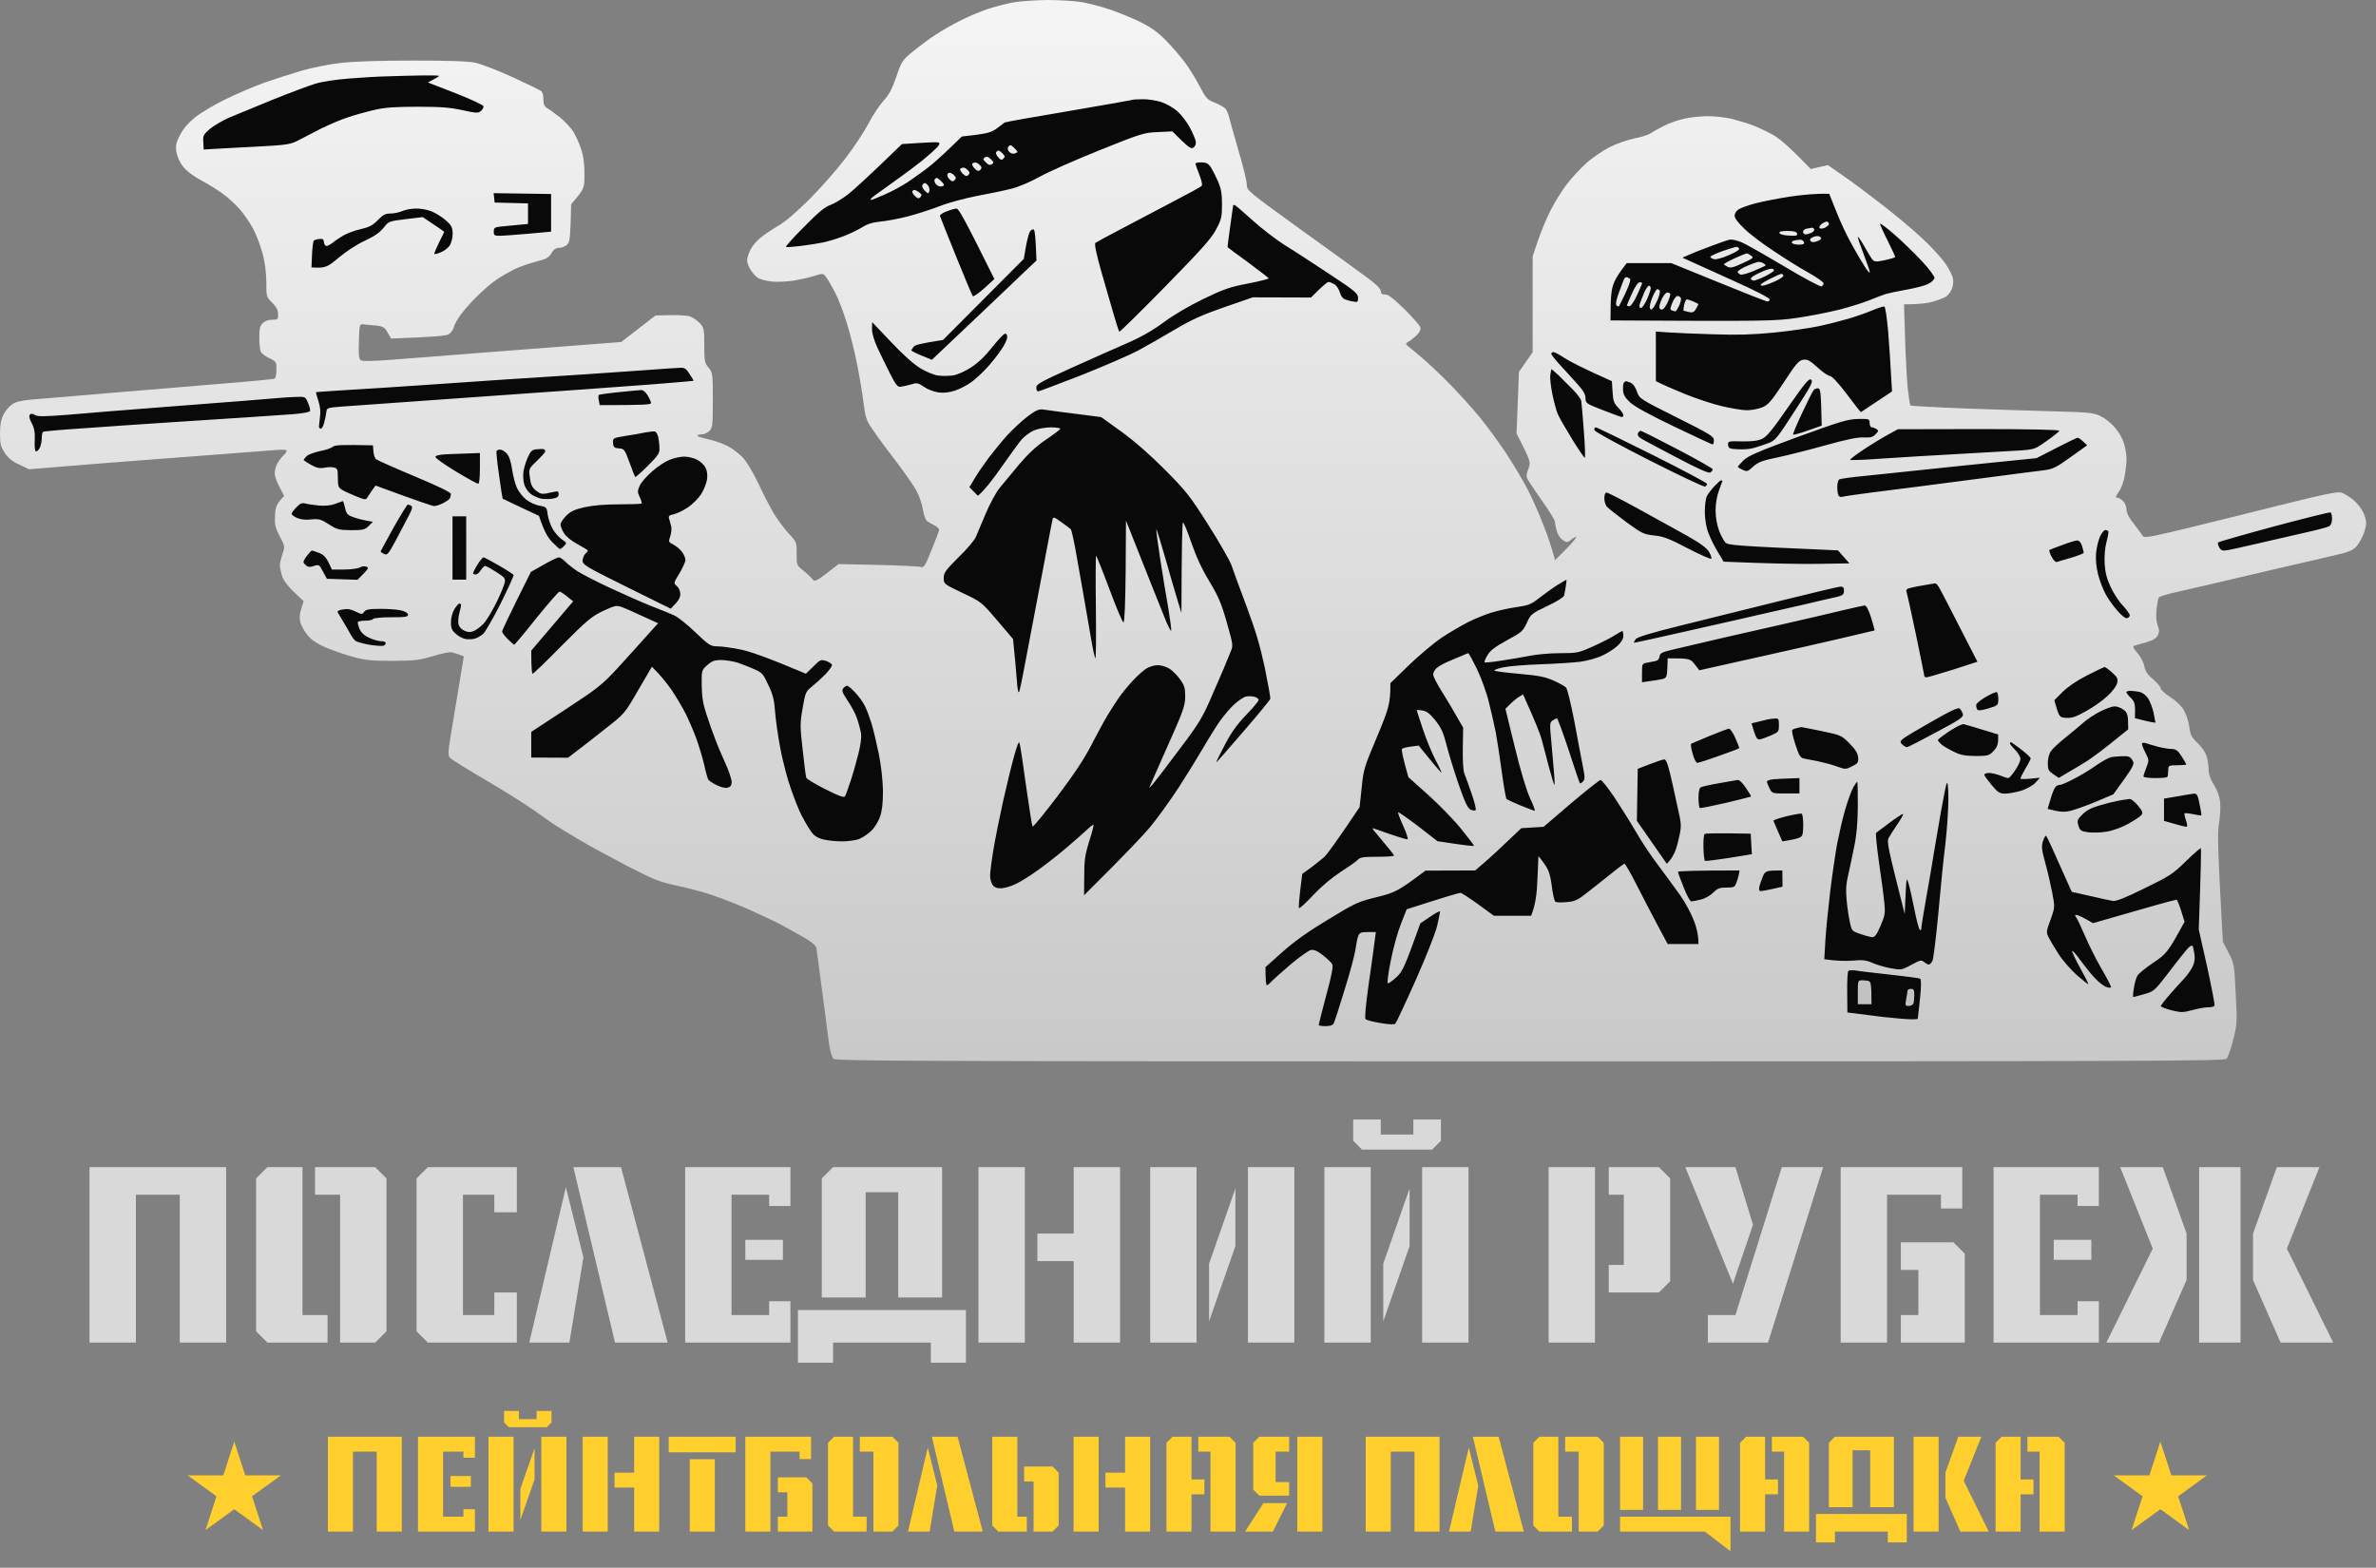<svg width="197" height="130" viewBox="0 0 197 130" fill="none" xmlns="http://www.w3.org/2000/svg">
<rect x="0" y="0" width="197" height="130" fill="#808080" stroke="none"/>
<path d="M7.422 96.78H18.749L18.749 111.329H14.904L14.904 99.066H11.267L11.267 111.329H7.422L7.422 96.78ZM22.17 111.329L21.235 110.394L21.235 97.715L22.17 96.78H25.08L25.08 109.043H27.158V111.329H22.17ZM28.198 111.329L28.198 99.066H26.119V96.78H31.107L32.043 97.715V110.394L31.107 111.329H28.198ZM35.475 96.78H42.854V100.521H40.983V99.066H38.385V109.043H40.983V107.172H42.854V111.329H35.475L34.54 110.394V97.715L35.475 96.78ZM43.883 111.329H47.209L48.373 104.262L46.918 98.443L43.883 111.329ZM55.357 111.329H50.992L47.541 96.78L51.491 96.78L55.357 111.329ZM65.537 96.78V100.002H63.77V99.066H60.653V109.043H63.77V107.9H65.537V111.329L56.807 111.329V96.78H65.537ZM61.796 104.47V102.807H64.913V104.47H61.796ZM71.773 98.858V107.588H68.136V97.715L69.071 96.78H78.112V107.588H74.475V98.858H71.773ZM69.071 112.992V111.329H77.177V112.992H80.087V108.627H66.161V112.992H69.071ZM81.125 111.329V96.78H84.97V111.329H81.125ZM89.023 96.78H92.868V111.329H89.023V104.574H86.009V102.288H89.023V96.78ZM99.209 96.78V111.329H95.364V96.78H99.209ZM107.315 96.78V111.329H103.47V96.78H107.315ZM102.43 103.327L100.248 109.562V104.782L102.43 98.547V103.327ZM117.184 92.831H119.471V94.597L118.743 95.325H112.924L112.196 94.597V92.831H114.482V94.078H117.184V92.831ZM113.651 111.329V96.78H109.806V111.329H113.651ZM121.757 96.78V111.329H117.912V96.78H121.757ZM116.873 103.327L114.69 109.562V104.782L116.873 98.547V103.327ZM132.244 96.78V111.329H128.399V96.78H132.244ZM138.48 106.237L137.544 107.172H133.387V104.886H134.635V99.066H133.387V96.78L137.544 96.78L138.48 97.715V106.237ZM143.889 109.043L147.734 96.78H151.163L146.591 111.329H141.602V109.043L143.889 109.043ZM139.732 96.78H143.889L145.344 101.56L143.681 106.445L139.732 96.78ZM162.903 103.951V111.329H157.603V109.043H159.058V105.302H157.603V103.015H161.968L162.903 103.951ZM152.615 96.78H162.696V100.209H160.929V99.066H156.46V111.329H152.615V96.78ZM174.021 96.78V100.002H172.254V99.066H169.136V109.043H172.254V107.9H174.021V111.329H165.291V96.78H174.021ZM170.279 104.47V102.807H173.397V104.47H170.279ZM174.645 111.329L178.49 103.535L175.788 96.78H179.322L181.296 102.288V106.133L179.01 111.329H174.645ZM189.61 103.535L193.455 111.329H189.09L186.804 106.133V102.288L188.779 96.78H192.312L189.61 103.535ZM182.335 96.78H185.765V111.329H182.335V96.78Z" fill="#D9D9D9"/>
<path d="M27.189 119.134H33.313V127H31.234V120.37H29.267V127H27.189V119.134ZM39.377 119.134V120.876H38.421V120.37H36.736V125.764H38.421V125.146H39.377V127H34.657V119.134H39.377ZM37.354 123.292V122.393H39.039V123.292H37.354ZM44.49 116.999H45.726V117.954L45.333 118.347H42.186L41.793 117.954V116.999H43.029V117.673H44.49V116.999ZM42.58 127V119.134H40.501V127H42.58ZM46.962 119.134V127H44.883V119.134H46.962ZM44.322 122.674L43.142 126.045V123.46L44.322 120.089V122.674ZM48.309 127V119.134H50.388V127H48.309ZM52.579 119.134H54.658V127H52.579V123.348H50.95V122.112H52.579V119.134ZM55.446 120.426V119.134H60.997V120.426H55.446ZM59.267 127H57.188V120.999H59.267V127ZM67.359 123.011V127H64.494V125.764H65.28V123.741H64.494V122.505H66.854L67.359 123.011ZM61.797 119.134H67.247V120.988H66.292V120.37H63.876V127H61.797V119.134ZM69.156 127L68.65 126.494V119.639L69.156 119.134H70.729V125.764H71.853V127H69.156ZM72.415 127V120.37L71.291 120.37V119.134L73.988 119.134L74.494 119.639V126.494L73.988 127H72.415ZM75.282 127L77.08 127L77.71 123.179L76.923 120.033L75.282 127ZM81.485 127H79.126L77.26 119.134H79.395L81.485 127ZM82.775 127L82.27 126.494V119.134H84.349V125.764H85.135V127H82.775ZM85.697 127V122.842H84.911V121.606H87.27L87.776 122.112V126.494L87.27 127H85.697ZM89.014 127V119.134H91.093V127H89.014ZM93.284 119.134H95.363V127H93.284V123.348H91.654V122.112H93.284V119.134ZM98.791 119.134V122.674H99.859V123.91H98.791V127H96.712V119.639L97.218 119.134H98.791ZM102.443 119.639V127H100.364V120.37H99.353V119.134H101.938L102.443 119.639ZM107.561 127V119.134H109.64V127H107.561ZM105.763 122.898H106.887V124.022H104.414L103.909 123.516V119.639L104.414 119.134H106.887V120.37H105.763V122.898ZM106.718 124.64L105.538 127H103.234L104.751 124.64H106.718ZM113.235 119.134H119.359V127H117.28V120.37H115.313V127H113.235V119.134ZM120.141 127H121.939L122.568 123.179L121.782 120.033L120.141 127ZM126.344 127H123.984L122.119 119.134H124.254L126.344 127ZM127.634 127L127.128 126.494V119.639L127.634 119.134H129.207V125.764H130.331V127H127.634ZM130.893 127V120.37H129.769V119.134H132.466L132.972 119.639V126.494L132.466 127H130.893ZM134.322 125.764H143.481V128.629L141.346 127H134.322V125.764ZM139.379 119.134V125.202H137.469V119.134H139.379ZM142.526 119.134V125.202H140.615V119.134H142.526ZM134.322 125.202V119.134H136.233V125.202H134.322ZM146.349 119.134V122.674H147.417V123.91H146.349V127H144.27V119.639L144.776 119.134H146.349ZM150.002 119.639V127H147.923V120.37H146.911V119.134H149.496L150.002 119.639ZM153.602 120.257V124.977H151.635V119.639L152.141 119.134H157.029V124.977L155.063 124.977V120.257H153.602ZM152.141 127.899V127L156.524 127V127.899H158.097V125.539L150.568 125.539V127.899H152.141ZM162.816 122.786L164.895 127H162.535L161.299 124.191V122.112L162.366 119.134H164.277L162.816 122.786ZM158.658 119.134H160.737V127H158.658V119.134ZM167.536 119.134V122.674H168.603V123.91H167.536V127H165.457V119.639L165.962 119.134H167.536ZM171.188 119.639V127H169.109V120.37H168.098V119.134H170.682L171.188 119.639Z" fill="#FECF2D"/>
<path d="M81.878 0.752C82.503 0.553 83.454 0.298 84.007 0.199C84.56 0.099 85.838 0.014 86.845 0C87.867 0 89.172 0.085 89.754 0.184C90.336 0.298 91.329 0.553 91.954 0.766C92.578 0.965 93.685 1.419 94.409 1.759C95.43 2.256 95.927 2.61 96.679 3.362C97.204 3.901 97.913 4.724 98.268 5.206C98.623 5.689 99.162 6.568 99.475 7.164C99.999 8.171 100.099 8.27 100.752 8.526C101.149 8.682 101.532 8.909 101.631 9.051C101.731 9.178 101.844 9.462 101.901 9.703C101.958 9.944 102.313 11.179 102.681 12.47C103.065 13.761 103.377 15.037 103.377 15.307C103.377 15.803 103.434 15.846 107.875 19.052C110.358 20.839 112.856 22.641 113.424 23.067C114.091 23.563 114.459 23.932 114.488 24.131C114.502 24.372 114.601 24.443 114.843 24.414C115.07 24.4 115.495 24.712 116.432 25.62C117.127 26.315 117.737 26.996 117.766 27.152C117.808 27.337 117.695 27.578 117.454 27.805C117.241 28.003 116.943 28.244 116.787 28.33C116.503 28.5 116.503 28.5 116.858 28.798C117.056 28.954 117.567 29.379 117.993 29.748C118.419 30.103 119.412 31.039 120.192 31.834C120.973 32.628 122.094 33.876 122.704 34.614C123.3 35.352 124.279 36.685 124.875 37.579C125.457 38.473 126.266 39.82 126.649 40.558C127.032 41.296 127.628 42.643 127.969 43.537C128.323 44.431 128.678 45.452 128.934 46.445L129.714 45.665C130.154 45.239 130.566 44.771 130.637 44.629C130.736 44.445 130.679 44.459 130.339 44.7C129.941 45.013 129.913 45.013 129.558 44.771C129.359 44.644 129.147 44.303 129.061 43.991C128.99 43.707 128.919 43.367 128.919 43.253C128.919 43.14 128.494 42.431 127.969 41.693C127.458 40.955 126.904 40.147 126.763 39.92C126.521 39.522 126.521 39.452 126.72 38.884C126.933 38.288 126.933 38.288 125.741 35.947L125.94 30.841L127.075 29.209V21.265L127.515 19.946C127.756 19.236 128.224 18.101 128.565 17.435C128.905 16.768 129.501 15.818 129.884 15.307C130.268 14.796 130.991 14.016 131.488 13.562C131.985 13.108 132.879 12.498 133.46 12.2C134.042 11.902 134.979 11.59 135.518 11.476C136.071 11.377 136.667 11.179 136.866 11.051C137.065 10.909 137.576 10.625 138.001 10.413C138.427 10.2 139.193 9.93 139.704 9.831C140.215 9.717 141.081 9.632 141.62 9.632C142.159 9.632 143.025 9.732 143.536 9.845C144.046 9.973 144.813 10.2 145.238 10.356C145.664 10.512 146.43 10.867 146.941 11.15C147.537 11.476 148.275 12.086 150.134 14.016L151.553 13.69L152.759 14.527C153.426 14.98 154.888 16.073 156.023 16.952C157.158 17.832 158.648 19.08 159.344 19.733C160.039 20.371 160.89 21.293 161.231 21.762C161.572 22.23 161.884 22.84 161.926 23.109C161.983 23.393 161.926 23.776 161.813 24.003C161.713 24.23 161.501 24.499 161.344 24.599C161.188 24.698 160.706 24.882 160.28 25.01C159.854 25.138 159.131 25.237 157.868 25.237L157.953 27.961C157.996 29.465 158.095 31.337 158.166 32.117C158.251 32.898 158.35 33.578 158.407 33.621C158.464 33.664 160.55 33.777 163.047 33.876C165.545 33.962 168.936 34.075 170.568 34.117C173.222 34.188 173.619 34.231 174.173 34.515C174.527 34.671 175.052 35.096 175.35 35.451C175.663 35.806 176.003 36.401 176.117 36.799C176.23 37.182 176.315 37.763 176.315 38.075C176.315 38.388 176.244 39.026 176.159 39.494C176.074 39.962 175.861 40.544 175.663 40.799C175.407 41.154 175.379 41.267 175.535 41.267C175.648 41.267 175.875 41.395 176.031 41.551C176.188 41.707 176.315 42.019 176.315 42.26C176.315 42.544 176.514 42.927 176.926 43.438C177.252 43.863 177.592 44.317 177.663 44.445C177.791 44.672 178.486 44.516 185.794 42.7C193.273 40.828 193.798 40.714 194.238 40.884C194.479 40.998 194.905 41.267 195.174 41.494C195.43 41.721 195.77 42.147 195.912 42.431C196.068 42.728 196.182 43.14 196.182 43.353C196.182 43.58 196.082 44.005 195.955 44.317C195.827 44.629 195.586 45.055 195.416 45.268C195.203 45.537 194.862 45.722 194.266 45.878C193.798 45.991 191.471 46.545 189.087 47.084C186.703 47.637 184.12 48.247 183.34 48.431C182.559 48.616 181.282 48.899 180.501 49.084C179.721 49.254 179.04 49.467 178.983 49.552C178.941 49.637 178.855 50.091 178.799 50.559C178.756 51.112 178.784 51.566 178.898 51.864C179.04 52.219 179.054 52.389 178.912 52.673C178.77 52.943 178.515 53.099 177.919 53.269C177.465 53.396 177.011 53.524 176.926 53.553C176.812 53.595 176.911 53.808 177.209 54.134C177.479 54.446 177.734 54.914 177.791 55.241C177.876 55.666 178.061 55.95 178.529 56.333C178.87 56.631 179.153 56.971 179.153 57.085C179.153 57.198 179.508 57.525 179.934 57.794C180.416 58.106 180.856 58.518 181.069 58.886C181.268 59.227 181.466 59.851 181.523 60.277C181.608 60.943 181.708 61.142 182.218 61.624C182.587 61.979 182.871 62.405 182.971 62.759C183.056 63.071 183.127 63.568 183.127 63.852C183.127 64.206 183.269 64.618 183.552 65.057C183.836 65.511 184.021 66.008 184.077 66.519C184.12 66.958 184.077 67.71 183.992 68.221C183.85 68.973 183.85 69.952 184.304 78.08L184.773 79.002C185.241 79.896 185.255 79.981 185.369 82.407C185.496 84.776 185.482 84.96 185.156 86.237C184.971 86.975 184.73 87.684 184.602 87.798C184.418 87.982 177.805 88.01 126.862 88.01C75.918 88.01 69.306 87.982 69.107 87.798C68.994 87.684 68.838 87.174 68.752 86.663C68.681 86.152 68.426 84.209 68.185 82.336C67.944 80.463 67.716 78.79 67.688 78.605C67.641 78.397 67.3 78.109 66.666 77.74C66.127 77.442 65.29 76.974 64.779 76.69C64.268 76.42 63.062 75.853 62.083 75.413C61.104 74.988 59.699 74.434 58.961 74.193C58.223 73.952 56.918 73.597 56.052 73.427C54.675 73.129 54.207 72.945 52.008 71.81C50.645 71.101 48.857 70.136 48.034 69.639C47.211 69.157 46.289 68.59 45.977 68.391C45.665 68.178 44.87 67.625 44.203 67.143C43.536 66.675 41.776 65.568 40.301 64.703C38.825 63.837 37.491 63.015 37.349 62.873C37.094 62.632 37.108 62.518 37.605 59.567C37.888 57.893 38.186 56.049 38.456 54.432L38.101 54.29C37.903 54.219 37.619 54.134 37.463 54.092C37.306 54.049 36.597 54.191 35.902 54.404C34.781 54.744 34.383 54.787 32.567 54.801C30.864 54.801 30.311 54.744 29.346 54.489C28.693 54.319 27.685 53.964 27.075 53.723C26.309 53.382 25.855 53.099 25.514 52.687C25.245 52.375 24.975 51.879 24.904 51.595C24.805 51.198 24.819 50.9 25.174 49.85L24.351 49.07C23.811 48.55 23.485 48.1 23.372 47.722C23.286 47.41 23.201 47.027 23.201 46.871C23.201 46.715 23.301 46.303 23.414 45.949C23.639 45.318 23.627 45.297 23.203 44.489L23.187 44.459C22.804 43.721 22.761 43.495 22.804 42.728C22.832 42.033 22.917 41.792 23.556 41.126L23.173 40.374C22.946 39.976 22.776 39.466 22.776 39.253C22.776 39.026 22.861 38.685 22.974 38.473C23.088 38.246 23.315 37.948 23.471 37.792C23.641 37.636 23.783 37.451 23.769 37.366C23.769 37.281 23.357 37.267 22.605 37.338C21.953 37.395 19.696 37.565 17.596 37.721C15.496 37.877 12.559 38.104 11.069 38.217C9.593 38.331 7.038 38.529 2.412 38.912L1.604 38.529C1.008 38.26 0.667 37.976 0.397 37.551C0.057 37.04 0 36.813 0 35.962C0 35.238 0.085 34.784 0.284 34.387C0.44 34.075 0.766 33.692 0.993 33.536C1.306 33.309 1.76 33.21 2.696 33.124C3.406 33.068 5.094 32.926 6.457 32.812C7.819 32.699 10.402 32.472 12.204 32.33C14.006 32.174 17.071 31.919 19.015 31.763C20.973 31.607 22.648 31.436 22.747 31.408C22.846 31.365 22.917 31.067 22.917 30.67C22.932 30.018 22.903 29.975 22.336 29.706C22.009 29.55 21.697 29.308 21.626 29.181C21.555 29.039 21.498 28.514 21.498 28.003C21.498 27.266 21.555 27.024 21.782 26.797C21.953 26.627 22.25 26.514 22.563 26.514C23.031 26.514 23.059 26.485 23.059 26.06C23.059 25.719 22.932 25.464 22.563 25.095C22.08 24.613 22.08 24.584 22.08 23.393C22.08 22.627 21.967 21.762 21.782 21.052C21.612 20.428 21.271 19.506 21.002 18.995C20.732 18.485 20.235 17.761 19.895 17.364C19.554 16.981 18.93 16.399 18.504 16.087C18.078 15.775 17.27 15.264 16.674 14.952C16.021 14.598 15.453 14.172 15.184 13.817C14.914 13.491 14.687 12.98 14.63 12.611C14.545 12.072 14.588 11.86 14.928 11.193C15.198 10.668 15.609 10.186 16.177 9.732C16.645 9.349 17.795 8.668 18.731 8.214C19.668 7.76 21.101 7.15 21.924 6.852C22.747 6.568 24.109 6.128 24.975 5.873C25.841 5.618 27.302 5.32 28.239 5.22C29.331 5.093 31.503 5.022 34.27 5.022C37.335 5.022 38.839 5.079 39.449 5.206C39.917 5.32 41.294 5.845 42.5 6.398C43.706 6.951 44.785 7.476 44.884 7.561C44.983 7.646 45.069 7.958 45.054 8.256C45.054 8.682 45.125 8.824 45.452 9.022C45.665 9.15 46.119 9.49 46.459 9.76C46.8 10.044 47.268 10.526 47.481 10.838C47.694 11.15 47.992 11.803 48.162 12.299C48.375 12.924 48.46 13.534 48.46 14.413C48.46 15.645 48.446 15.661 47.396 16.889L47.353 16.938L47.311 18.527C47.254 19.917 47.211 20.144 46.97 20.329C46.814 20.456 46.53 20.556 46.331 20.556C46.09 20.556 45.892 20.698 45.721 20.995C45.494 21.378 45.296 21.478 44.402 21.705C43.82 21.861 43.011 22.145 42.614 22.343C42.202 22.556 41.578 22.91 41.223 23.152C40.868 23.379 40.173 23.96 39.691 24.443C39.194 24.911 38.541 25.634 38.257 26.017C37.959 26.415 37.675 26.897 37.633 27.124C37.576 27.337 37.392 27.592 37.221 27.705C36.994 27.847 36.2 27.932 32.425 28.074L32.141 27.578C31.9 27.152 31.772 27.067 31.19 26.996C30.807 26.954 30.353 26.911 30.154 26.897C29.8 26.869 29.8 26.868 29.757 28.287C29.715 29.337 29.757 29.748 29.899 29.862C30.027 29.961 30.75 29.961 32.425 29.833C33.716 29.734 36.909 29.493 39.52 29.28C42.131 29.081 45.906 28.784 51.511 28.358L54.349 26.159L55.555 26.131C56.222 26.117 56.96 26.159 57.187 26.23C57.414 26.301 57.783 26.556 58.01 26.783C58.379 27.195 58.393 27.294 58.393 28.642C58.393 29.947 58.422 30.089 58.748 30.486C59.089 30.897 59.103 30.968 59.103 33.181C59.103 35.267 59.075 35.479 58.819 35.735C58.663 35.891 58.379 36.019 58.181 36.019C57.982 36.019 57.826 36.061 57.826 36.132C57.826 36.189 58.223 36.316 58.706 36.416C59.202 36.529 59.898 36.77 60.267 36.955C60.65 37.139 61.203 37.551 61.515 37.863C61.884 38.231 62.352 39.012 62.877 40.09C63.303 41.012 63.899 42.147 64.183 42.615C64.467 43.083 65.006 43.807 65.375 44.218C66.056 44.941 66.056 44.97 66.056 45.906C66.042 46.857 66.056 46.871 66.581 47.296C66.879 47.523 67.22 47.85 67.347 48.006C67.575 48.289 67.603 48.275 69.533 46.772L72.797 46.843C74.585 46.885 76.188 46.956 76.344 47.013C76.6 47.098 76.699 46.942 77.224 45.637C77.55 44.842 77.834 44.09 77.862 43.977C77.891 43.863 77.721 43.679 77.479 43.566C77.252 43.452 76.954 43.282 76.841 43.182C76.727 43.083 76.585 42.658 76.514 42.232C76.458 41.821 76.216 41.126 75.989 40.7C75.762 40.274 75.025 39.224 74.372 38.359C73.705 37.494 72.853 36.359 72.484 35.806C71.832 34.884 71.775 34.727 71.605 33.465C71.519 32.727 71.278 31.28 71.079 30.273C70.881 29.266 70.498 27.691 70.214 26.797C69.944 25.904 69.504 24.755 69.235 24.244C68.965 23.733 68.639 23.166 68.497 22.982C68.256 22.655 68.242 22.655 67.546 22.868C67.163 22.996 66.397 23.166 65.843 23.265C65.29 23.35 64.467 23.393 63.999 23.35C63.53 23.294 63.005 23.166 62.835 23.038C62.651 22.925 62.381 22.613 62.225 22.357C62.069 22.116 61.941 21.762 61.941 21.591C61.941 21.407 62.069 21.01 62.225 20.698C62.381 20.385 62.778 19.917 63.119 19.662C63.445 19.407 64.098 18.967 64.566 18.697C65.077 18.413 66.099 17.534 67.12 16.513C68.057 15.576 69.405 14.044 70.115 13.108C70.824 12.172 71.69 10.867 72.03 10.2C72.371 9.547 72.924 8.724 73.251 8.356C73.705 7.873 73.96 7.391 74.315 6.37C74.755 5.079 74.812 4.994 75.706 4.256C76.216 3.844 77.04 3.22 77.55 2.894C78.061 2.554 78.984 2.029 79.608 1.717C80.232 1.39 81.254 0.965 81.878 0.752Z" fill="url(#paint0_linear_5_17)" fill-opacity="0.95"/>
<path fill-rule="evenodd" clip-rule="evenodd" d="M32.212 6.327C31.431 6.341 29.97 6.426 28.948 6.511C27.856 6.596 26.692 6.767 26.11 6.951C25.571 7.121 23.967 7.717 22.563 8.285C21.158 8.866 19.554 9.519 19.015 9.746C18.476 9.987 17.752 10.398 17.412 10.682C16.872 11.15 16.816 11.249 16.858 11.789L16.886 12.399C17.766 12.342 19.355 12.257 21.002 12.172C23.755 12.03 24.038 11.987 24.691 11.661C25.088 11.462 25.94 11.008 26.607 10.668C27.274 10.342 28.296 9.902 28.877 9.717C29.459 9.519 30.452 9.249 31.077 9.107C31.928 8.909 32.808 8.852 34.624 8.852C36.512 8.852 37.321 8.909 38.342 9.136C39.492 9.391 39.662 9.391 39.875 9.207C40.002 9.093 40.102 8.909 40.088 8.81C40.088 8.724 39.052 8.228 37.775 7.731L35.476 6.838C36.185 6.469 36.398 6.341 36.398 6.299C36.398 6.256 35.774 6.242 35.008 6.256C34.255 6.27 32.992 6.299 32.212 6.327ZM93.798 8.299C93.727 8.327 91.358 8.739 88.548 9.221C85.738 9.689 83.368 10.115 83.297 10.157C83.226 10.214 82.928 10.427 82.659 10.639C82.261 10.937 81.907 11.051 80.956 11.179L79.75 11.32C78.43 12.611 77.692 13.278 77.266 13.633C76.841 13.987 76.004 14.597 75.422 14.995C74.84 15.392 73.889 15.903 73.322 16.144C72.768 16.385 72.271 16.584 72.229 16.584C72.186 16.584 72.186 16.541 72.215 16.47C72.243 16.413 72.896 15.931 73.662 15.392C74.428 14.853 75.663 13.945 76.387 13.377C77.096 12.796 77.763 12.2 77.834 12.044C77.976 11.76 77.948 11.76 76.387 11.845L74.783 11.945C71.931 14.711 70.71 15.818 70.242 16.172C69.774 16.527 69.135 16.896 68.823 17.009C68.412 17.137 67.802 17.648 66.666 18.811C65.786 19.69 65.105 20.442 65.176 20.471C65.233 20.513 65.758 20.471 66.34 20.4C66.922 20.329 67.759 20.201 68.185 20.116C68.61 20.031 69.377 19.804 69.887 19.605C70.398 19.421 71.094 19.08 71.448 18.867C71.903 18.57 72.342 18.442 73.009 18.371C73.52 18.328 74.556 18.13 75.322 17.931C76.074 17.733 77.252 17.349 77.948 17.08C78.629 16.811 80.005 16.442 81.027 16.243C82.034 16.059 83.311 15.789 83.865 15.647C84.447 15.505 85.412 15.094 86.206 14.654C86.944 14.243 89.186 13.25 91.173 12.455C94.593 11.079 94.862 10.994 95.998 10.952L97.204 10.895C98.58 12.271 98.737 12.37 98.949 12.243C99.091 12.143 99.176 11.945 99.148 11.746C99.12 11.562 98.893 11.023 98.651 10.569C98.396 10.101 97.942 9.505 97.615 9.221C97.303 8.937 96.693 8.597 96.267 8.455C95.842 8.327 95.146 8.214 94.721 8.228C94.295 8.228 93.869 8.256 93.798 8.299ZM99.12 13.562C99.12 13.633 99.261 14.044 99.446 14.498C99.645 15.023 99.716 15.349 99.616 15.434C99.545 15.505 98.396 16.13 97.062 16.825C95.728 17.534 93.812 18.541 92.805 19.066C91.797 19.591 90.889 20.087 90.818 20.144C90.733 20.229 90.889 21.024 91.287 22.428C91.627 23.62 92.095 25.237 92.322 26.017C92.549 26.797 92.762 27.464 92.805 27.507C92.833 27.549 94.55 25.861 96.594 23.776C99.602 20.712 100.425 19.79 100.822 19.038C101.277 18.186 101.319 17.988 101.319 16.952C101.319 16.059 101.248 15.633 100.979 15.023C100.794 14.597 100.524 14.073 100.383 13.846C100.17 13.548 99.999 13.463 99.616 13.463C99.347 13.463 99.12 13.505 99.12 13.562ZM40.968 16.399L41.01 16.796L43.777 16.867V18.57C42.514 18.683 41.876 18.754 41.549 18.782C41.01 18.839 40.939 18.896 40.939 19.208C40.939 19.52 40.996 19.563 41.478 19.548C41.762 19.548 42.841 19.463 43.848 19.378L45.693 19.208V16.087L40.925 16.016L40.968 16.399ZM148.431 16.3C147.424 16.456 146.104 16.711 145.522 16.867C144.94 17.023 144.316 17.25 144.146 17.364C143.961 17.477 143.819 17.704 143.819 17.889C143.819 18.087 144.117 18.484 144.642 18.981C145.096 19.421 146.203 20.258 147.097 20.839C147.991 21.435 149.268 22.244 149.95 22.613C150.631 22.996 151.198 23.393 151.198 23.492C151.198 23.591 151.113 23.705 151.028 23.747C150.929 23.79 149.538 23.052 147.934 22.088C146.331 21.137 144.742 20.229 144.387 20.087C144.032 19.931 143.592 19.832 143.394 19.875C143.195 19.917 142.429 20.187 141.691 20.471C140.953 20.74 140.158 21.066 139.917 21.18L139.491 21.364C140.485 21.818 142.116 22.556 143.748 23.294C145.494 24.074 146.728 24.712 146.728 24.826C146.728 24.925 146.629 25.01 146.515 24.996C146.402 24.982 144.557 24.258 142.443 23.393L138.569 21.818H134.879C134.298 22.542 134 23.038 133.843 23.379C133.645 23.847 133.56 24.372 133.545 25.294L133.531 26.57C146.416 26.641 147.182 26.627 148.999 26.358C150.091 26.202 151.723 25.875 152.617 25.648C153.511 25.407 154.632 25.053 155.101 24.854C155.569 24.655 156.151 24.443 156.378 24.372C156.619 24.301 157.385 24.145 158.081 24.017C158.79 23.889 159.585 23.691 159.854 23.549C160.124 23.421 160.365 23.194 160.394 23.067C160.408 22.925 159.968 22.315 159.329 21.634C158.719 20.981 157.697 19.988 157.059 19.435C156.406 18.867 155.881 18.484 155.881 18.555C155.881 18.64 156.165 19.279 156.52 19.974C156.874 20.683 157.144 21.279 157.13 21.322C157.101 21.364 156.718 21.478 156.264 21.577C155.569 21.719 155.427 21.719 155.257 21.534C155.157 21.421 154.845 20.91 154.561 20.4C154.278 19.903 154.036 19.563 154.036 19.662C154.036 19.761 154.263 20.414 154.533 21.109C154.803 21.818 155.03 22.471 155.03 22.57C155.03 22.669 154.888 22.527 154.703 22.244C154.519 21.974 154.022 21.151 153.611 20.4C153.185 19.662 152.575 18.385 152.263 17.562L151.667 16.073C150.588 16.03 149.453 16.158 148.431 16.3ZM102.241 17.038C102.241 17.052 102.128 17.832 102 18.768C101.858 19.704 101.773 20.485 101.787 20.499C101.802 20.527 102.568 21.095 103.49 21.761C104.398 22.442 105.165 23.024 105.193 23.081C105.207 23.123 104.441 23.322 103.49 23.506C101.986 23.79 101.461 23.974 99.758 24.797C98.552 25.379 97.261 26.145 96.466 26.741C95.558 27.407 94.621 27.947 93.415 28.471C92.45 28.883 90.378 29.819 88.789 30.528C86.277 31.663 85.908 31.862 85.923 32.146C85.923 32.316 85.993 32.458 86.064 32.458C86.15 32.458 87.753 31.848 89.655 31.11C91.542 30.358 93.671 29.436 94.366 29.067C95.075 28.684 96.438 27.904 97.417 27.322C98.807 26.5 99.701 26.102 101.532 25.464L103.873 24.655L108.698 24.67C109.691 23.662 110.06 23.379 110.16 23.379C110.245 23.379 110.472 23.478 110.656 23.577C110.827 23.691 111.011 23.989 111.082 24.216C111.139 24.457 111.295 24.712 111.437 24.783C111.565 24.854 111.891 24.953 112.146 24.996C112.572 25.081 112.6 25.053 112.6 24.698C112.6 24.343 112.359 24.131 110.231 22.726C108.911 21.861 107.279 20.783 106.57 20.357C105.874 19.917 104.654 18.995 103.873 18.286C103.093 17.576 102.412 16.995 102.355 16.995C102.284 16.995 102.241 17.009 102.241 17.038ZM33.347 17.506C33.12 17.605 32.68 17.704 32.382 17.704C31.942 17.704 31.744 17.818 31.318 18.258C30.907 18.683 30.608 18.839 29.927 18.995C29.459 19.094 28.82 19.336 28.508 19.506C28.21 19.676 27.799 19.946 27.6 20.116C27.401 20.272 27.16 20.4 27.075 20.4C26.976 20.4 26.876 20.258 26.862 20.087C26.834 19.832 26.749 19.775 26.465 19.818C26.266 19.832 26.068 19.903 26.011 19.96C25.968 20.002 25.897 20.527 25.869 21.109L25.826 22.173C26.99 22.244 27.118 22.173 28.068 21.378C28.65 20.882 29.573 20.272 30.225 19.974C31.02 19.605 31.488 19.279 31.8 18.896C32.226 18.343 32.24 18.343 33.645 18.172L35.05 18.002C36.441 18.924 36.838 19.208 36.824 19.236C36.824 19.25 36.639 19.648 36.398 20.116C36.171 20.584 35.987 21.01 36.015 21.052C36.029 21.095 36.27 21.038 36.54 20.924C36.81 20.825 37.15 20.57 37.292 20.357C37.42 20.144 37.533 19.719 37.533 19.378C37.519 18.867 37.448 18.697 36.994 18.3C36.71 18.03 36.185 17.704 35.831 17.548C35.462 17.392 34.894 17.279 34.483 17.293C34.099 17.293 33.589 17.392 33.347 17.506ZM78.473 17.534C78.16 17.648 77.919 17.818 77.933 17.903C77.962 17.988 78.558 19.506 79.267 21.251C79.977 23.01 80.601 24.499 80.658 24.556C80.701 24.627 81.126 24.329 81.594 23.918L82.446 23.137C79.906 18.016 79.48 17.279 79.296 17.293C79.154 17.307 78.785 17.406 78.473 17.534ZM85.383 19.222C85.298 19.364 85.156 19.931 85.057 20.471L84.887 21.463L78.189 28.188C76.344 28.471 75.847 28.613 75.748 28.755C75.649 28.883 75.564 29.025 75.564 29.053C75.564 29.096 75.933 29.294 76.401 29.479L77.266 29.833C78.416 28.741 79.934 27.308 81.382 25.932C82.829 24.556 84.447 23.024 84.972 22.513L85.937 21.605C85.866 19.563 85.795 19.052 85.695 19.023C85.596 18.995 85.469 19.08 85.383 19.222ZM155.243 25.733C154.774 25.932 153.88 26.244 153.256 26.429C152.631 26.613 151.51 26.897 150.773 27.053C150.035 27.209 148.374 27.45 147.083 27.578C145.323 27.748 144.075 27.791 142.045 27.72C140.57 27.677 138.881 27.606 138.328 27.564L137.292 27.493V31.607C137.902 31.919 138.81 32.302 139.704 32.67C140.598 33.039 141.975 33.493 142.755 33.678C143.535 33.862 144.472 34.018 144.855 34.018C145.224 34.018 145.792 33.905 146.118 33.777C146.615 33.564 146.856 33.281 147.892 31.72C148.899 30.174 149.126 29.904 149.495 29.833C149.85 29.777 150.049 29.876 150.702 30.472C151.127 30.869 151.596 31.181 151.737 31.181C151.879 31.181 152.419 31.748 153.114 32.67C153.738 33.508 154.263 34.174 154.292 34.174C154.306 34.16 154.902 33.777 155.597 33.309L156.874 32.458C156.747 30.103 156.633 28.528 156.548 27.436C156.449 26.358 156.321 25.45 156.236 25.421C156.165 25.393 155.711 25.535 155.243 25.733ZM72.3 27.28C72.3 27.634 72.47 28.23 72.754 28.84C73.009 29.393 73.478 30.344 73.79 30.968C74.23 31.848 74.428 32.103 74.641 32.075C74.797 32.06 75.18 31.975 75.493 31.89C76.018 31.72 76.103 31.734 76.628 32.089C76.94 32.302 77.479 32.5 77.834 32.543C78.26 32.6 78.714 32.543 79.182 32.387C79.579 32.259 80.175 31.947 80.53 31.692C80.885 31.436 81.481 30.883 81.864 30.457C82.247 30.032 82.772 29.379 83.028 28.982C83.297 28.599 83.51 28.131 83.51 27.961C83.51 27.762 83.439 27.649 83.311 27.677C83.212 27.691 82.73 28.202 82.247 28.812C81.68 29.535 81.084 30.103 80.502 30.472C79.948 30.826 79.367 31.082 78.969 31.138C78.615 31.181 78.075 31.181 77.763 31.138C77.451 31.096 76.812 30.84 76.344 30.557C75.805 30.245 74.897 29.436 73.903 28.386L72.314 26.712L72.3 27.28ZM128.621 29.337C128.621 29.422 128.99 29.876 129.444 30.372C129.899 30.855 130.537 31.564 130.863 31.933C131.289 32.401 131.459 32.727 131.459 33.025C131.459 33.437 131.53 33.479 132.921 34.018C133.716 34.33 134.425 34.586 134.482 34.586C134.539 34.586 134.596 34.515 134.596 34.415C134.596 34.316 134.411 34.047 134.17 33.805C133.829 33.451 133.744 33.252 133.702 32.5L133.645 31.607C131.19 30.514 130.14 29.961 129.728 29.691C129.317 29.422 128.905 29.195 128.806 29.195C128.707 29.195 128.621 29.266 128.621 29.337ZM53.412 30.699C52.05 30.798 49.851 30.954 48.517 31.039C47.197 31.124 44.231 31.309 41.918 31.465C39.619 31.621 36.37 31.848 34.681 31.961C33.007 32.075 30.424 32.245 28.934 32.33C27.458 32.429 26.224 32.5 26.209 32.514C26.181 32.529 26.266 32.855 26.394 33.238C26.564 33.749 26.593 34.16 26.522 34.657C26.479 35.054 26.436 35.408 26.451 35.437C26.451 35.479 26.522 35.522 26.593 35.55C26.678 35.565 26.805 35.337 26.876 35.054C26.962 34.756 27.032 34.359 27.061 34.16C27.089 33.82 27.146 33.805 28.437 33.706C29.189 33.649 34.383 33.281 40.002 32.883C45.622 32.486 51.852 32.046 53.838 31.89C55.839 31.734 57.471 31.592 57.499 31.578C57.513 31.55 57.371 31.294 57.173 31.011C56.889 30.557 56.747 30.472 56.364 30.5C56.109 30.5 54.789 30.599 53.412 30.699ZM128.621 30.613C128.607 30.656 128.579 30.883 128.536 31.11C128.508 31.351 128.579 32.046 128.707 32.67C128.834 33.295 129.033 34.032 129.146 34.302C129.26 34.586 129.799 35.522 130.338 36.401C130.878 37.281 131.36 37.976 131.403 37.962C131.445 37.934 131.417 36.941 131.318 35.721C131.232 34.515 131.133 33.394 131.105 33.238C131.076 33.082 130.764 32.67 130.424 32.316C130.083 31.975 129.53 31.422 129.217 31.11C128.891 30.798 128.621 30.585 128.621 30.613ZM148.275 33.734C146.955 35.65 146.473 36.231 146.076 36.401C145.735 36.557 145.224 36.614 144.415 36.6C143.28 36.572 143.252 36.586 143.28 36.898C143.308 37.182 143.408 37.224 144.089 37.253C144.529 37.281 145.125 37.238 145.437 37.139C145.749 37.054 146.288 36.87 146.629 36.742C147.197 36.529 147.367 36.316 148.8 34.089C150.134 32.046 150.347 31.649 150.177 31.493C150.006 31.337 149.708 31.677 148.275 33.734ZM134.652 31.706C134.596 31.763 134.553 32.032 134.567 32.302C134.581 32.699 134.709 32.94 135.121 33.337C135.49 33.692 136.639 34.33 138.767 35.352C140.485 36.175 141.946 36.855 142.003 36.855C142.06 36.855 142.102 36.699 142.102 36.501C142.102 36.189 141.804 36.004 139.023 34.614C135.944 33.068 135.929 33.068 135.717 32.458C135.589 32.089 135.39 31.805 135.192 31.734C135.021 31.663 134.851 31.607 134.823 31.607C134.794 31.607 134.723 31.649 134.652 31.706ZM150.375 32.344C150.29 32.444 149.864 33.295 149.424 34.231C148.985 35.167 148.644 35.976 148.672 36.033C148.687 36.075 149.24 35.933 149.879 35.706L151.042 35.295C150.985 32.514 150.943 32.245 150.758 32.202C150.631 32.188 150.46 32.245 150.375 32.344ZM51.341 32.514C50.461 32.6 49.709 32.713 49.652 32.742C49.609 32.784 49.595 32.997 49.652 33.21L49.723 33.593C53.469 33.593 53.98 33.55 53.98 33.422C53.98 33.323 53.852 33.039 53.696 32.784C53.54 32.514 53.313 32.33 53.171 32.344C53.029 32.344 52.206 32.429 51.341 32.514ZM23.329 32.983C23.059 33.011 21.654 33.124 20.207 33.238C18.774 33.352 15.482 33.607 12.899 33.805C10.331 34.004 7.095 34.259 5.704 34.387C3.675 34.543 3.136 34.557 2.909 34.415C2.72 34.292 2.578 34.278 2.483 34.373C2.384 34.472 2.426 34.699 2.625 35.082C2.852 35.508 2.909 35.862 2.881 36.501C2.852 36.969 2.895 37.395 2.966 37.423C3.051 37.465 3.193 37.338 3.292 37.139C3.391 36.955 3.462 36.586 3.462 36.331C3.462 36.075 3.519 35.834 3.576 35.806C3.633 35.763 5.08 35.635 6.797 35.522C8.514 35.394 11.877 35.167 14.247 35.011C16.631 34.855 19.568 34.657 20.775 34.586C21.995 34.501 23.584 34.401 24.308 34.344C25.046 34.288 25.67 34.174 25.699 34.089C25.741 34.018 25.67 33.706 25.543 33.422C25.33 32.898 25.316 32.883 24.578 32.912C24.166 32.926 23.613 32.954 23.329 32.983ZM85.241 34.501C84.787 34.841 84.049 35.522 83.581 36.018C83.127 36.515 82.418 37.38 82.006 37.919C81.594 38.473 81.055 39.253 80.814 39.664L80.374 40.402L81.084 41.111C81.665 40.615 82.375 39.678 83.056 38.7C83.737 37.735 84.475 36.714 84.702 36.444C84.943 36.175 85.383 35.848 85.695 35.706C86.036 35.55 86.604 35.451 87.086 35.437C87.54 35.437 87.909 35.494 87.909 35.55C87.909 35.607 87.398 36.004 86.76 36.43C85.951 36.969 85.27 37.607 84.518 38.487C83.922 39.196 83.184 40.09 82.872 40.473C82.559 40.87 82.049 41.821 81.722 42.601C81.396 43.381 81.027 44.246 80.913 44.516C80.8 44.8 80.147 45.566 79.466 46.218C78.402 47.282 78.246 47.495 78.246 47.921C78.246 48.417 78.26 48.431 79.806 49.169C81.368 49.907 81.382 49.921 82.687 51.453L83.993 52.985C84.163 54.616 84.248 55.666 84.305 56.361C84.362 57.184 84.433 57.539 84.504 57.354C84.56 57.198 84.716 56.503 84.844 55.794C84.972 55.099 85.327 53.212 85.639 51.609C85.937 50.02 86.419 47.495 86.703 46.005C86.973 44.53 87.242 43.197 87.271 43.069C87.327 42.842 87.413 42.87 87.98 43.282C88.349 43.537 88.69 43.807 88.775 43.877C88.846 43.963 89.016 44.729 89.172 45.58C89.328 46.445 89.612 48.105 89.825 49.268C90.024 50.446 90.322 52.105 90.463 52.957C90.605 53.822 90.776 54.56 90.818 54.588C90.875 54.631 90.889 52.73 90.861 50.375C90.832 48.006 90.847 46.076 90.875 46.076C90.918 46.091 91.414 47.325 91.982 48.843C92.549 50.375 93.075 51.609 93.145 51.609C93.245 51.609 93.302 50.091 93.33 47.396L93.358 43.168C95.416 48.346 96.239 50.431 96.537 51.155C96.821 51.879 97.076 52.389 97.105 52.29C97.133 52.191 97.019 51.339 96.863 50.403C96.693 49.467 96.395 47.651 96.196 46.36C95.998 45.083 95.856 43.977 95.87 43.906C95.898 43.849 96.225 44.899 96.608 46.247C96.991 47.594 97.445 49.183 97.63 49.765L97.956 50.829C97.97 45.055 98.027 43.353 98.084 43.324C98.141 43.296 98.453 44.048 98.779 44.998C99.176 46.161 99.659 47.197 100.269 48.204C101.021 49.453 101.262 50.02 101.716 51.609C102.256 53.51 102.256 53.538 102.014 54.092C101.887 54.404 101.631 55.014 101.461 55.439C101.277 55.879 100.78 57.028 100.354 57.993C99.687 59.525 99.332 60.106 97.757 62.178C96.764 63.511 95.799 64.774 95.615 64.986C95.43 65.199 95.274 65.355 95.274 65.341C95.274 65.313 95.955 63.809 96.764 61.965C98.112 58.957 98.254 58.546 98.268 57.78C98.268 57.056 98.211 56.844 97.843 56.333C97.601 55.992 97.204 55.595 96.948 55.439C96.693 55.283 96.267 55.156 95.984 55.156C95.714 55.156 95.302 55.283 95.061 55.425C94.834 55.567 94.38 55.964 94.054 56.304C93.727 56.645 93.231 57.227 92.975 57.567C92.706 57.922 92.209 58.688 91.854 59.269C91.499 59.865 90.875 61.014 90.463 61.823C89.953 62.83 89.073 64.178 87.71 65.98C86.604 67.441 85.667 68.59 85.61 68.533C85.568 68.476 85.327 66.958 85.071 65.157C84.83 63.369 84.589 61.766 84.532 61.61C84.475 61.426 84.319 61.823 84.049 62.816C83.822 63.639 83.425 65.299 83.155 66.504C82.886 67.724 82.531 69.469 82.375 70.406C82.219 71.342 82.091 72.335 82.091 72.604C82.091 72.888 82.191 73.228 82.304 73.385C82.46 73.597 82.673 73.668 83.042 73.654C83.34 73.64 83.893 73.47 84.276 73.271C84.674 73.087 85.497 72.562 86.121 72.108C86.746 71.654 87.81 70.831 88.463 70.264C89.13 69.696 89.882 69.029 90.137 68.788C90.392 68.547 90.634 68.363 90.662 68.391C90.705 68.405 90.549 69.029 90.307 69.767C89.953 70.916 89.896 71.356 89.896 72.675L89.882 74.236C93.429 70.718 94.919 69.129 95.487 68.419C96.055 67.724 97.062 66.32 97.729 65.299C98.382 64.291 99.29 62.816 99.744 62.036C100.198 61.255 100.837 60.234 101.163 59.766C101.504 59.298 102.029 58.674 102.355 58.39C102.681 58.092 103.093 57.822 103.263 57.766C103.433 57.723 103.76 57.723 103.973 57.766C104.186 57.822 104.356 57.936 104.356 58.035C104.356 58.135 103.902 58.688 103.334 59.269C102.582 60.05 102.1 60.716 101.56 61.752C101.149 62.532 100.822 63.185 100.851 63.213C100.865 63.227 101.873 62.078 103.079 60.674C104.299 59.269 105.307 58.035 105.321 57.95C105.349 57.851 105.136 56.702 104.867 55.368C104.484 53.567 104.1 52.276 103.348 50.261C102.795 48.786 102.227 47.254 102.1 46.857C101.958 46.474 101.106 44.97 100.184 43.523C98.665 41.125 98.353 40.728 96.579 38.941C95.317 37.678 94.054 36.572 92.975 35.791L91.301 34.586C87.952 34.16 86.774 34.004 86.519 33.962C86.15 33.905 85.908 34.004 85.241 34.501ZM149.056 36.231C145.778 37.437 144.926 37.806 144.557 38.175C144.302 38.43 144.089 38.671 144.089 38.7C144.089 38.742 144.259 38.856 144.486 38.955C144.841 39.125 144.912 39.111 145.366 38.685C145.778 38.317 146.118 38.189 147.424 37.919C148.289 37.735 150.077 37.281 151.397 36.912C153.071 36.444 154.036 36.245 154.519 36.274C155.086 36.302 155.299 36.245 155.512 36.004C155.768 35.749 155.768 35.692 155.583 35.579C155.47 35.508 155.299 35.437 155.2 35.437C155.101 35.437 155.015 35.281 155.015 35.082C155.015 34.742 155.001 34.727 154.065 34.742C153.213 34.756 152.646 34.926 149.056 36.231ZM132.197 35.664C132.226 35.791 134.113 36.827 136.71 38.146C139.179 39.395 141.265 40.388 141.364 40.345C141.464 40.303 141.535 40.203 141.535 40.118C141.535 40.047 139.491 38.955 136.994 37.707C134.496 36.458 132.396 35.437 132.311 35.437C132.226 35.437 132.169 35.536 132.197 35.664ZM156.505 36.061C156.037 36.316 155.129 36.87 154.49 37.295C153.852 37.721 153.355 38.104 153.398 38.132C153.44 38.175 154.675 38.132 156.137 38.019C157.584 37.919 160.479 37.749 162.536 37.636C164.608 37.522 166.85 37.395 167.503 37.352C168.681 37.267 168.752 37.238 169.702 36.557C170.256 36.175 170.724 35.791 170.738 35.721C170.767 35.635 168.397 35.579 164.069 35.579L157.357 35.593L156.505 36.061ZM53.483 35.862C53.171 35.933 52.447 36.061 51.866 36.146C50.816 36.316 50.801 36.331 50.83 36.728C50.858 37.082 50.929 37.153 51.326 37.182C51.752 37.21 51.795 37.267 52.192 38.345C52.419 38.969 52.632 39.522 52.66 39.551C52.689 39.593 53.157 39.182 53.71 38.629C54.576 37.763 54.704 37.579 54.675 37.139C54.675 36.87 54.619 36.458 54.576 36.231C54.519 35.99 54.392 35.791 54.264 35.777C54.15 35.763 53.796 35.806 53.483 35.862ZM135.802 35.933C135.759 36.075 135.844 36.231 136.043 36.345C136.213 36.458 137.547 37.167 138.98 37.919C140.783 38.87 141.677 39.267 141.804 39.182C141.918 39.111 142.003 38.998 142.003 38.912C142.003 38.842 140.683 38.09 139.08 37.253C137.476 36.416 136.1 35.721 136.029 35.721C135.958 35.721 135.858 35.82 135.802 35.933ZM170.483 37.153L168.851 37.99C163.246 38.558 160.465 38.842 159.06 38.998C157.655 39.139 155.654 39.352 154.59 39.466C153.54 39.565 152.603 39.693 152.504 39.749C152.404 39.806 152.333 40.076 152.333 40.374C152.333 40.672 152.376 40.984 152.433 41.083C152.49 41.182 152.631 41.239 152.745 41.196C152.873 41.154 153.951 40.998 155.157 40.842C156.378 40.686 158.379 40.43 159.627 40.274C160.876 40.104 163.374 39.778 165.162 39.551C166.964 39.31 168.851 39.069 169.348 39.012C170.185 38.912 170.412 38.813 171.661 37.919L173.051 36.926C172.555 36.43 172.342 36.288 172.257 36.302C172.186 36.302 171.391 36.685 170.483 37.153ZM27.586 37.054C27.472 37.153 26.99 37.324 26.522 37.409C26.053 37.508 25.557 37.692 25.429 37.82C25.287 37.962 25.174 38.104 25.174 38.132C25.174 38.175 25.457 38.359 25.784 38.544C26.252 38.799 26.493 38.856 26.876 38.785C27.16 38.728 27.529 38.714 27.7 38.77C27.983 38.842 28.012 38.941 28.012 39.622C28.012 40.288 28.068 40.444 28.338 40.6C28.508 40.714 29.033 40.955 29.488 41.14C30.296 41.466 30.339 41.466 30.481 41.211C30.58 41.069 30.75 40.799 30.892 40.6L31.134 40.26C34.709 41.579 35.859 41.962 36.001 41.962C36.143 41.962 36.455 41.863 36.71 41.735C36.966 41.608 37.221 41.438 37.278 41.352C37.335 41.253 37.377 41.097 37.392 40.969C37.392 40.828 36.427 40.359 34.369 39.494C32.709 38.799 31.276 38.16 31.176 38.075C31.077 37.99 30.977 37.707 30.963 37.423L30.921 36.926C28.182 36.87 27.756 36.898 27.586 37.054ZM44.515 37.253C44.132 37.281 44.004 37.38 43.777 37.891C43.621 38.217 43.465 38.742 43.408 39.054C43.352 39.38 43.38 39.863 43.465 40.161C43.55 40.459 43.806 40.813 44.018 40.969C44.231 41.125 44.6 41.282 44.827 41.338C45.069 41.395 45.494 41.395 45.792 41.352C46.204 41.282 46.317 41.196 46.317 40.969C46.317 40.757 46.261 40.714 46.005 40.771C45.835 40.813 45.494 40.884 45.253 40.927C44.941 40.984 44.728 40.927 44.43 40.672C44.118 40.416 44.004 40.175 43.933 39.593C43.834 38.856 43.848 38.856 44.515 38.217C44.884 37.863 45.196 37.508 45.21 37.437C45.21 37.366 45.168 37.281 45.097 37.253C45.026 37.224 44.77 37.224 44.515 37.253ZM41.166 37.395C41.138 37.451 41.223 38.359 41.379 39.409C41.521 40.473 41.663 41.338 41.677 41.352C41.691 41.367 42.386 41.693 43.195 42.076L44.685 42.771C45.097 44.019 45.395 44.53 45.75 44.913C46.062 45.239 46.374 45.523 46.431 45.523C46.487 45.523 46.644 45.41 46.771 45.268C47.013 45.027 46.998 44.998 46.587 44.729C46.36 44.573 46.019 44.19 45.835 43.877C45.65 43.565 45.466 43.026 45.409 42.672C45.338 42.062 45.31 42.033 44.728 41.934C44.401 41.877 43.905 41.65 43.621 41.423C43.352 41.211 43.011 40.771 42.869 40.473C42.713 40.161 42.543 39.466 42.458 38.912C42.358 38.246 42.216 37.82 42.018 37.607C41.847 37.423 41.606 37.281 41.464 37.281C41.336 37.281 41.194 37.338 41.166 37.395ZM37.065 37.664C36.427 37.692 36.1 37.778 36.1 37.891C36.1 37.99 36.867 38.529 37.803 39.097C38.74 39.664 39.577 40.118 39.648 40.118C39.733 40.118 39.79 39.608 39.79 38.842V37.565C38.427 37.607 37.59 37.65 37.065 37.664ZM55.541 38.118C55.2 38.246 54.533 38.671 54.094 39.068C53.639 39.452 53.171 39.99 53.044 40.26C52.845 40.728 52.845 40.799 53.044 41.225C53.171 41.48 53.228 41.721 53.185 41.75C53.129 41.792 52.291 41.821 51.298 41.821C50.135 41.821 49.155 41.906 48.46 42.062C47.637 42.246 47.311 42.402 46.942 42.771C46.672 43.041 46.473 43.353 46.473 43.495C46.473 43.636 46.601 43.949 46.757 44.204C46.913 44.473 47.382 44.856 47.892 45.126C48.361 45.381 48.744 45.622 48.744 45.651C48.744 45.693 48.645 45.821 48.517 45.934C48.403 46.062 48.304 46.318 48.304 46.502C48.304 46.828 48.645 47.027 51.965 48.672L55.612 50.474C56.265 49.836 56.407 49.552 56.407 49.268C56.407 49.027 56.293 48.743 56.123 48.602C55.839 48.36 55.839 48.346 56.336 47.538C56.605 47.084 56.832 46.587 56.832 46.431C56.832 46.275 56.705 45.977 56.548 45.764C56.392 45.551 56.066 45.282 55.825 45.154C55.428 44.956 55.413 44.927 55.569 44.487C55.654 44.232 55.697 43.863 55.654 43.665C55.612 43.48 55.527 43.182 55.484 43.026C55.399 42.799 55.47 42.728 55.853 42.643C56.123 42.587 56.648 42.331 57.031 42.076C57.414 41.821 57.911 41.324 58.138 40.969C58.351 40.629 58.578 40.076 58.62 39.764C58.677 39.395 58.635 39.054 58.493 38.77C58.379 38.544 58.053 38.246 57.769 38.104C57.485 37.962 57.017 37.863 56.719 37.863C56.421 37.863 55.896 37.976 55.541 38.118ZM142.159 40.303C141.918 40.558 141.634 40.927 141.535 41.111C141.421 41.324 141.35 41.892 141.35 42.459C141.364 43.111 141.464 43.736 141.662 44.232C141.833 44.672 142.173 45.367 142.443 45.793L142.911 46.573C146.856 46.743 149.197 46.772 150.673 46.757L153.341 46.715L152.39 45.637C143.848 45.268 143.28 45.211 143.053 44.984C142.925 44.842 142.684 44.402 142.528 43.991C142.358 43.537 142.244 42.885 142.244 42.317C142.244 41.75 142.358 41.125 142.528 40.657C142.684 40.246 142.812 39.891 142.812 39.877C142.812 39.863 142.769 39.834 142.698 39.834C142.641 39.834 142.4 40.047 142.159 40.303ZM133.02 41.324C133.02 41.622 133.134 41.934 133.276 42.062C133.418 42.204 134.127 42.757 134.865 43.31C136.128 44.232 136.284 44.303 137.136 44.402C137.902 44.473 138.399 44.658 139.931 45.466C140.967 46.005 141.847 46.389 141.889 46.332C141.932 46.275 141.847 46.02 141.705 45.764C141.506 45.438 140.995 45.055 139.889 44.431C139.037 43.963 137.235 42.955 135.858 42.204C134.496 41.452 133.304 40.842 133.205 40.842C133.091 40.842 133.02 41.026 133.02 41.324ZM27.799 41.778C27.43 41.92 26.962 41.962 26.451 41.92C26.025 41.877 25.514 41.806 25.316 41.75C25.046 41.679 24.876 41.75 24.578 42.062C24.351 42.289 24.18 42.53 24.18 42.601C24.18 42.686 24.379 42.842 24.649 42.955C24.947 43.083 25.372 43.126 25.812 43.069C26.451 43.012 26.607 43.055 27.274 43.48C27.955 43.92 28.111 43.949 29.119 43.963C30.098 43.963 30.254 43.92 30.566 43.622L30.921 43.267C30.041 43.126 29.558 42.984 29.26 42.87C28.806 42.714 28.707 42.587 28.608 42.104C28.537 41.792 28.452 41.551 28.423 41.551C28.395 41.565 28.111 41.664 27.799 41.778ZM32.638 43.736C32.056 44.8 31.559 45.693 31.559 45.722C31.559 45.764 31.687 45.864 31.843 45.934C32.113 46.062 32.198 45.949 32.836 44.771C33.219 44.048 33.688 43.14 33.901 42.743C34.184 42.204 34.227 42.019 34.085 41.934C33.986 41.877 33.872 41.835 33.816 41.835C33.759 41.835 33.234 42.686 32.638 43.736ZM188.547 43.651C186.036 44.331 183.95 44.927 183.907 44.984C183.864 45.041 183.907 45.225 184.006 45.395C184.148 45.651 184.276 45.693 184.673 45.622C184.957 45.58 186.163 45.31 187.37 45.027C188.59 44.743 190.307 44.346 191.201 44.147C192.109 43.949 192.946 43.721 193.088 43.651C193.244 43.58 193.344 43.353 193.358 43.041C193.358 42.771 193.301 42.53 193.23 42.487C193.159 42.459 191.045 42.984 188.547 43.651ZM37.519 45.438V48.062H38.654V42.814H37.519V45.438ZM174.116 44.487C173.988 44.785 173.832 45.395 173.789 45.864C173.747 46.431 173.804 47.027 173.96 47.637C174.087 48.148 174.371 48.885 174.584 49.268C174.783 49.651 175.237 50.276 175.563 50.644C175.932 51.07 176.244 51.311 176.372 51.254C176.5 51.226 176.585 51.112 176.585 51.013C176.585 50.914 176.315 50.545 175.989 50.19C175.662 49.85 175.208 49.141 174.981 48.63C174.669 47.963 174.541 47.438 174.499 46.715C174.47 46.119 174.527 45.424 174.655 44.941C174.768 44.516 174.839 44.119 174.811 44.062C174.768 44.005 174.655 43.949 174.556 43.949C174.456 43.949 174.258 44.19 174.116 44.487ZM170.98 45.197C170.44 45.395 169.958 45.58 169.915 45.608C169.887 45.637 169.958 45.892 170.1 46.161C170.242 46.431 170.426 46.63 170.526 46.601C170.625 46.573 171.164 46.403 171.732 46.247C172.299 46.076 172.768 45.892 172.768 45.835C172.768 45.779 172.697 45.523 172.626 45.268C172.526 44.97 172.384 44.814 172.228 44.814C172.086 44.814 171.533 44.984 170.98 45.197ZM25.457 46.076C25.287 46.289 25.159 46.53 25.159 46.601C25.159 46.672 25.273 46.8 25.387 46.899C25.543 47.027 25.727 47.041 26.025 46.928C26.436 46.8 26.479 46.814 26.777 47.396L27.104 47.992L29.644 48.077C30.608 47.112 30.623 47.069 30.353 46.984C30.197 46.928 29.97 46.97 29.828 47.055C29.686 47.14 29.119 47.225 28.551 47.225H27.515C27.089 46.232 26.891 46.034 26.493 45.864C26.195 45.75 25.912 45.651 25.869 45.651C25.812 45.651 25.628 45.849 25.457 46.076ZM39.577 46.842C39.364 47.183 39.208 47.495 39.222 47.552C39.222 47.594 39.321 47.637 39.435 47.637C39.563 47.637 39.747 47.481 39.861 47.282C39.988 47.098 40.144 46.928 40.215 46.928C40.3 46.928 40.712 47.154 41.138 47.424C41.847 47.878 41.918 47.963 41.847 48.318C41.805 48.531 41.492 49.282 41.152 49.977C40.797 50.687 40.329 51.467 40.088 51.722C39.846 51.978 39.477 52.247 39.265 52.332C38.981 52.446 38.768 52.432 38.484 52.29C38.257 52.191 38.058 51.964 38.016 51.751C37.973 51.566 38.002 51.141 38.087 50.829C38.172 50.517 38.229 50.219 38.229 50.162C38.229 50.105 38.172 50.048 38.087 50.048C38.016 50.048 37.831 50.261 37.675 50.517C37.505 50.786 37.392 51.226 37.392 51.581C37.377 52.063 37.462 52.261 37.775 52.545C37.987 52.744 38.356 52.942 38.584 52.985C38.825 53.028 39.179 53.013 39.364 52.957C39.563 52.9 39.875 52.73 40.059 52.559C40.244 52.389 40.897 51.254 41.521 50.02C42.131 48.786 42.614 47.736 42.585 47.679C42.557 47.623 42.018 47.268 41.379 46.899C40.74 46.53 40.159 46.218 40.088 46.218C40.017 46.218 39.776 46.502 39.577 46.842ZM45.069 46.828L44.018 47.424C42.174 51.112 41.634 52.261 41.634 52.361C41.634 52.46 41.847 52.744 42.103 52.999C42.358 53.255 42.599 53.453 42.628 53.467C42.67 53.467 43.508 52.474 44.472 51.254C45.452 50.048 46.317 49.056 46.388 49.056C46.473 49.056 46.757 49.24 47.027 49.467L47.523 49.864L44.047 53.95C44.047 55.439 44.103 55.865 44.16 55.865C44.217 55.879 45.324 54.815 46.601 53.51C48.701 51.41 49.056 51.112 50.007 50.658C51 50.205 51.114 50.176 51.568 50.346C51.852 50.446 52.632 50.786 53.313 51.112L54.562 51.68C52.987 53.439 51.922 54.616 51.17 55.439C49.936 56.773 49.524 57.099 46.927 58.801L44.047 60.688V62.816L47.098 62.83C48.318 61.908 49.368 61.085 50.22 60.404C51.781 59.184 51.795 59.17 52.916 57.227L54.051 55.283C54.789 56.007 55.3 56.673 55.683 57.212C56.052 57.766 56.591 58.659 56.861 59.199C57.13 59.752 57.528 60.674 57.74 61.255C57.953 61.851 58.237 62.802 58.379 63.383C58.507 63.979 58.663 64.532 58.72 64.632C58.762 64.731 59.089 64.944 59.415 65.1C59.77 65.284 60.153 65.37 60.337 65.313C60.564 65.256 60.664 65.128 60.664 64.845C60.664 64.632 60.437 63.937 60.153 63.312C59.869 62.688 59.472 61.766 59.287 61.255C59.089 60.759 58.762 59.823 58.563 59.199C58.28 58.347 58.195 57.766 58.18 56.815C58.166 55.581 58.18 55.567 58.635 55.156C59.018 54.815 59.216 54.73 59.798 54.73C60.195 54.73 60.82 54.843 61.189 54.957C61.558 55.084 62.168 55.326 62.551 55.496C63.175 55.766 63.289 55.893 63.7 56.787C64.084 57.596 64.197 58.035 64.268 59.057C64.325 59.766 64.523 61.17 64.722 62.178C64.921 63.199 65.304 64.66 65.588 65.44C65.857 66.221 66.24 67.185 66.439 67.568C66.638 67.966 66.964 68.533 67.177 68.845C67.475 69.299 67.716 69.455 68.227 69.597C68.596 69.696 69.306 69.767 69.802 69.767C70.313 69.767 70.966 69.682 71.264 69.554C71.562 69.427 72.002 69.129 72.257 68.873C72.513 68.632 72.839 68.107 72.967 67.71C73.137 67.214 73.208 66.59 73.208 65.582C73.194 64.717 73.066 63.539 72.867 62.532C72.683 61.639 72.413 60.489 72.257 59.979C72.101 59.482 71.86 58.83 71.704 58.532C71.562 58.234 71.207 57.737 70.909 57.425C70.611 57.113 70.313 56.858 70.228 56.858C70.157 56.858 70.015 56.957 69.916 57.071C69.774 57.255 69.831 57.425 70.285 58.106C70.597 58.56 70.952 59.227 71.065 59.596C71.193 59.965 71.335 60.504 71.392 60.801C71.434 61.142 71.363 61.766 71.165 62.532C70.994 63.199 70.71 64.22 70.512 64.802C70.313 65.398 70.115 65.951 70.058 66.036C69.987 66.164 69.519 65.994 68.426 65.44C67.589 65.015 66.879 64.589 66.851 64.49C66.808 64.391 66.68 63.355 66.553 62.178C66.326 60.206 66.326 59.965 66.553 58.702C66.766 57.439 66.808 57.34 67.305 56.943C67.589 56.716 68.1 56.248 68.426 55.922C68.752 55.581 69.008 55.226 68.979 55.127C68.951 55.028 68.724 54.886 68.483 54.801C68.057 54.673 67.986 54.702 67.433 55.269L66.822 55.865C63.559 54.489 62.182 54.021 61.43 53.864C60.735 53.723 59.869 53.595 59.514 53.595C58.918 53.595 58.805 53.524 57.669 52.446C57.017 51.808 56.208 51.169 55.896 51.027C55.584 50.886 54.69 50.517 53.909 50.219C53.129 49.907 51.596 49.226 50.503 48.715C49.411 48.204 48.233 47.594 47.878 47.367C47.538 47.14 47.084 46.786 46.885 46.587C46.7 46.389 46.445 46.218 46.317 46.218C46.204 46.232 45.636 46.502 45.069 46.828ZM129.118 48.516C128.735 48.758 128.068 49.24 127.628 49.58C126.947 50.119 126.72 50.205 125.712 50.346C125.088 50.431 124.166 50.644 123.655 50.8C123.158 50.956 122.292 51.297 121.739 51.581C121.2 51.85 120.206 52.432 119.54 52.871C118.887 53.311 117.652 54.347 116.815 55.156L115.282 56.645C115.282 58.333 115.169 58.716 114.176 61.085C113.111 63.61 113.04 63.823 112.898 65.341L112.728 66.93C110.77 69.852 110.018 70.859 109.805 71.058C109.578 71.257 109.081 71.654 108.684 71.952L107.974 72.463C107.691 74.619 107.662 75.271 107.705 75.3C107.762 75.342 108.287 74.86 108.883 74.222C109.564 73.498 110.429 72.775 111.167 72.292C111.834 71.867 112.473 71.413 112.586 71.285C112.771 71.086 113.055 71.044 114.19 71.044C114.956 71.044 115.58 71.001 115.58 70.945C115.58 70.888 115.169 70.363 114.658 69.767C114.161 69.186 113.764 68.689 113.778 68.675C113.792 68.661 114.417 68.859 115.183 69.143C115.949 69.412 116.631 69.611 116.701 69.597C116.772 69.583 116.616 69.086 116.347 68.49C116.077 67.909 115.893 67.398 115.921 67.356C115.964 67.327 116.716 67.852 117.595 68.519L119.185 69.753C121.498 70.108 122.193 70.178 122.207 70.136C122.222 70.093 121.725 69.441 121.1 68.675C120.476 67.909 119.242 66.646 118.362 65.866L116.772 64.447C116.276 62.688 116.176 62.135 116.247 62.093C116.304 62.036 116.645 61.951 116.985 61.908L117.624 61.823C119.057 63.596 119.497 64.093 119.511 64.064C119.54 64.05 119.327 63.582 119.029 63.029C118.745 62.49 118.262 61.341 117.979 60.475C117.695 59.624 117.454 58.901 117.468 58.872C117.482 58.858 117.695 58.872 117.95 58.915C118.291 58.971 118.575 59.199 119.014 59.738C119.483 60.333 119.667 60.731 119.909 61.681C120.079 62.348 120.519 63.809 120.902 64.93C121.441 66.49 121.682 67.015 121.924 67.129C122.094 67.214 122.292 67.242 122.349 67.171C122.406 67.114 122.264 66.519 122.023 65.838C121.796 65.171 121.526 64.419 121.427 64.178C121.313 63.908 121.271 63.128 121.285 62.036L121.313 60.333C120.504 58.915 119.951 57.978 119.554 57.354C119.156 56.73 118.83 56.092 118.83 55.936C118.83 55.78 118.944 55.553 119.085 55.425C119.213 55.283 119.653 55.042 120.036 54.872C120.434 54.702 120.959 54.474 121.214 54.375C121.469 54.262 121.711 54.162 121.739 54.162C121.782 54.162 122.108 54.758 122.463 55.482C122.803 56.205 123.257 57.425 123.442 58.206C123.641 58.986 123.896 60.135 124.024 60.759C124.137 61.383 124.364 62.858 124.52 64.022C124.676 65.199 124.861 66.206 124.904 66.249C124.96 66.306 125.485 66.547 126.067 66.788C126.663 67.029 127.188 67.228 127.245 67.228C127.302 67.228 127.131 66.76 126.862 66.192C126.564 65.54 126.095 63.993 125.599 61.965L124.818 58.773C125.343 58.234 125.67 57.964 125.883 57.822L126.28 57.581C127.302 59.837 127.699 60.858 127.827 61.326C127.954 61.795 128.224 62.816 128.423 63.596C128.636 64.376 128.834 65.057 128.877 65.086C128.905 65.128 128.905 64.689 128.848 64.093C128.806 63.511 128.692 62.334 128.621 61.468C128.479 60.035 128.494 59.894 128.735 59.738C128.863 59.653 129.033 59.567 129.09 59.567C129.146 59.567 129.586 60.759 130.069 62.22C130.537 63.681 130.963 64.915 130.991 64.944C131.02 64.986 131.133 64.93 131.247 64.802C131.417 64.632 131.417 64.447 131.247 63.596C131.147 63.057 130.821 61.397 130.551 59.908C130.267 58.432 129.955 57.127 129.856 57.028C129.771 56.914 129.303 56.659 128.834 56.446C128.153 56.134 127.614 56.021 125.996 55.879C124.904 55.78 123.967 55.666 123.91 55.609C123.853 55.553 124.166 55.439 124.62 55.34C125.074 55.241 126.45 55.127 127.699 55.084C128.948 55.042 130.452 54.943 131.034 54.872C131.63 54.787 132.453 54.56 132.878 54.347C133.318 54.148 133.872 53.779 134.127 53.538C134.439 53.245 134.596 52.971 134.596 52.715C134.596 52.503 134.553 52.318 134.51 52.318C134.482 52.318 134.17 52.503 133.843 52.701C133.517 52.914 132.694 53.325 132.027 53.623C130.892 54.134 130.75 54.162 129.331 54.162C128.522 54.162 127.373 54.262 126.777 54.389C126.195 54.503 125.145 54.687 124.435 54.787C123.74 54.9 123.13 54.957 123.087 54.914C123.059 54.886 123.158 54.616 123.328 54.333C123.555 53.935 123.939 53.652 124.932 53.099C126.152 52.446 126.266 52.347 126.592 51.651C126.919 50.928 126.975 50.886 128.267 50.261C129.075 49.892 129.643 49.524 129.686 49.382C129.714 49.24 129.785 48.899 129.828 48.602C129.87 48.304 129.899 48.077 129.87 48.077C129.856 48.077 129.515 48.275 129.118 48.516ZM159.344 48.559C158.804 48.644 158.279 48.772 158.18 48.814C158.081 48.871 158.024 48.97 158.066 49.027C158.095 49.084 158.45 50.687 158.847 52.574C159.244 54.46 159.556 56.049 159.556 56.078C159.556 56.12 159.642 56.163 159.741 56.163C159.84 56.163 160.834 55.865 161.94 55.524L163.955 54.872C161.628 50.318 160.862 48.843 160.748 48.672C160.649 48.502 160.507 48.36 160.45 48.374C160.394 48.374 159.897 48.46 159.344 48.559ZM147.495 49.85C144.884 50.502 141.18 51.425 139.264 51.893C136.866 52.489 135.745 52.829 135.617 52.999C135.518 53.141 135.461 53.269 135.475 53.297C135.49 53.311 137.646 52.843 140.257 52.247C142.883 51.651 145.848 50.985 146.856 50.744C147.878 50.517 149.084 50.233 149.552 50.134C150.02 50.02 150.73 49.85 151.113 49.765C151.51 49.68 152.064 49.552 152.362 49.481C152.802 49.367 152.887 49.282 152.887 48.984C152.887 48.715 152.83 48.644 152.575 48.644C152.404 48.658 150.12 49.197 147.495 49.85ZM152.745 50.616C151.851 50.829 149.935 51.283 148.488 51.609C147.055 51.935 144.5 52.517 142.812 52.9C141.137 53.297 139.293 53.723 138.697 53.864C137.803 54.077 137.632 54.162 137.604 54.418C137.59 54.602 137.462 54.758 137.32 54.801C137.178 54.829 136.866 54.9 136.611 54.943C136.156 55.014 136.142 55.028 136.142 55.794V56.574C137.192 56.432 137.661 56.347 137.845 56.304C138.171 56.219 138.214 56.12 138.242 55.397L138.271 54.588C140.087 54.588 140.144 54.616 140.513 55.084L140.896 55.581C143.318 55.032 145.328 54.583 146.927 54.233C148.53 53.879 151.085 53.297 152.603 52.942C154.136 52.588 155.399 52.29 155.427 52.276C155.441 52.261 155.313 51.793 155.143 51.226C154.916 50.531 154.746 50.205 154.59 50.205C154.476 50.219 153.653 50.403 152.745 50.616ZM28.239 50.573C28.083 50.616 27.969 50.687 27.983 50.744C28.012 50.786 28.182 51.084 28.366 51.396C28.565 51.708 28.835 52.191 28.991 52.46C29.133 52.744 29.346 53.042 29.459 53.127C29.558 53.226 30.098 53.368 30.637 53.467C31.19 53.552 31.715 53.581 31.815 53.538C31.914 53.496 31.985 53.396 31.985 53.311C31.985 53.24 31.815 53.169 31.602 53.169C31.389 53.169 30.935 53.042 30.608 52.886C30.197 52.701 29.942 52.46 29.814 52.148C29.7 51.893 29.644 51.637 29.672 51.581C29.7 51.524 29.97 51.467 30.282 51.467C30.594 51.467 30.892 51.41 30.921 51.325C30.963 51.254 31.616 51.183 32.411 51.183C33.589 51.183 33.83 51.155 33.83 50.971C33.83 50.857 33.617 50.701 33.305 50.63C33.007 50.545 32.226 50.488 31.559 50.488C30.594 50.488 30.325 50.545 30.197 50.729C30.041 50.956 29.998 50.956 29.516 50.729C29.246 50.588 28.906 50.488 28.764 50.502C28.622 50.502 28.395 50.545 28.239 50.573ZM173.037 56.007C172.2 56.432 171.434 56.957 171.008 57.383L170.327 58.064C170.724 59.468 170.738 59.496 171.32 59.525C171.788 59.553 172.129 59.44 172.98 58.957C173.576 58.631 174.371 58.064 174.74 57.709C175.137 57.354 175.478 56.886 175.535 56.645C175.62 56.276 175.563 56.163 175.123 55.766C174.839 55.51 174.556 55.312 174.499 55.312C174.442 55.312 173.789 55.624 173.037 56.007ZM164.665 57.78C164.239 58.021 163.87 58.319 163.856 58.432C163.842 58.546 163.87 58.716 163.927 58.816C164.012 58.943 164.225 58.929 164.849 58.745C165.658 58.503 165.672 58.489 165.687 57.978C165.687 57.681 165.63 57.425 165.559 57.397C165.488 57.354 165.091 57.539 164.665 57.78ZM176.301 57.397C176.301 57.454 176.457 57.666 176.656 57.851C176.954 58.135 177.025 58.347 177.025 58.886L177.011 59.553C178.33 59.894 178.713 59.95 178.713 59.908C178.713 59.879 178.642 59.511 178.557 59.099C178.472 58.688 178.259 58.149 178.103 57.908C177.905 57.624 177.635 57.425 177.365 57.368C177.138 57.326 176.798 57.283 176.627 57.283C176.457 57.283 176.301 57.34 176.301 57.397ZM159.883 59.993C157.47 61.383 157.442 61.411 157.683 61.695C157.825 61.851 158.024 61.965 158.137 61.951C158.265 61.922 159.358 61.355 160.592 60.688C162.536 59.653 162.82 59.454 162.749 59.199C162.692 59.042 162.579 58.844 162.494 58.759C162.366 58.631 161.742 58.929 159.883 59.993ZM174.102 59.014C173.633 59.255 173.037 59.653 172.753 59.908C172.484 60.149 171.817 60.702 171.292 61.128C170.753 61.553 170.185 62.078 170.043 62.291C169.887 62.518 169.788 62.929 169.788 63.284C169.788 63.809 169.844 63.922 170.242 64.192L170.696 64.504C172.243 63.61 172.98 63.156 173.321 62.915C173.676 62.674 174.527 62.036 175.208 61.483L176.457 60.475C176.457 59.241 176.386 59.085 176.06 58.844C175.847 58.688 175.506 58.56 175.308 58.574C175.123 58.574 174.57 58.773 174.102 59.014ZM146.572 59.653C146.416 59.695 146.061 59.78 145.763 59.851L145.224 59.979C145.565 61.185 145.678 61.326 145.877 61.312C146.033 61.298 146.459 61.142 146.828 60.986C147.466 60.702 147.495 60.674 147.495 60.121C147.495 59.624 147.466 59.567 147.182 59.581C147.012 59.581 146.728 59.624 146.572 59.653ZM161.628 60.631C161.103 60.986 160.663 61.312 160.677 61.369C160.677 61.426 160.805 61.582 160.947 61.709C161.075 61.837 161.529 62.107 161.94 62.305C162.551 62.617 162.891 62.674 163.785 62.688C164.807 62.688 164.92 62.66 165.275 62.291C165.545 62.022 165.658 61.752 165.672 61.397V60.901C163.629 60.277 162.948 60.078 162.82 60.05C162.707 60.007 162.167 60.277 161.628 60.631ZM148.985 60.376C148.828 60.404 148.658 60.475 148.601 60.532C148.545 60.589 148.658 61.114 148.857 61.724C149.141 62.603 149.268 62.83 149.524 62.887C149.694 62.929 150.219 63.029 150.687 63.114C151.156 63.213 151.879 63.398 152.291 63.554C153.015 63.809 153.043 63.809 153.568 63.539C154.036 63.312 154.093 63.227 154.065 62.802C154.022 62.461 153.838 62.135 153.355 61.653C152.702 60.986 152.646 60.958 151.014 60.617C150.106 60.433 149.339 60.277 149.311 60.291C149.297 60.291 149.141 60.333 148.985 60.376ZM141.733 61.029C140.939 61.355 140.257 61.653 140.215 61.681C140.172 61.724 140.215 62.093 140.343 62.504C140.456 62.915 140.626 63.256 140.726 63.256C140.825 63.256 141.634 63 142.528 62.674C143.436 62.362 144.188 62.078 144.202 62.036C144.217 62.007 144.075 61.624 143.876 61.185C143.692 60.759 143.45 60.419 143.351 60.419C143.252 60.433 142.528 60.702 141.733 61.029ZM166.652 61.653C166.652 61.709 166.85 61.951 167.077 62.178C167.319 62.419 167.517 62.759 167.517 62.929C167.517 63.1 167.319 63.539 167.077 63.88C166.85 64.235 166.595 64.518 166.51 64.518C166.439 64.518 166.141 64.433 165.843 64.305C165.545 64.192 165.133 64.093 164.92 64.093C164.707 64.093 164.523 64.164 164.523 64.235C164.523 64.32 164.807 64.703 165.133 65.1C165.672 65.738 165.8 65.809 166.297 65.809C166.609 65.795 167.205 65.681 167.631 65.554C168.042 65.412 168.553 65.128 168.766 64.901L169.135 64.49C167.872 64.632 167.517 64.618 167.517 64.561C167.517 64.504 167.702 64.135 167.929 63.738C168.17 63.355 168.354 62.972 168.369 62.887C168.369 62.816 168.014 62.475 167.588 62.149C167.148 61.823 166.765 61.539 166.723 61.539C166.694 61.539 166.652 61.596 166.652 61.653ZM177.592 61.681C177.592 61.766 177.72 62.107 177.89 62.433C178.188 63.015 178.188 63.057 177.961 63.639C177.834 63.965 177.72 64.305 177.72 64.376C177.72 64.462 178.146 64.518 178.713 64.518C179.409 64.518 179.721 64.476 179.735 64.348C179.749 64.249 179.763 64.008 179.778 63.809C179.778 63.483 179.834 63.454 180.53 63.454C180.941 63.454 181.268 63.426 181.268 63.383C181.268 63.355 181.097 63.043 180.885 62.717C180.572 62.234 180.416 62.107 180.061 62.107C179.834 62.107 179.324 62.022 178.926 61.922C178.543 61.823 178.089 61.681 177.919 61.624C177.734 61.568 177.607 61.582 177.592 61.681ZM175.024 62.788C174.839 62.83 174.286 63.128 173.818 63.454C173.349 63.795 172.526 64.291 171.973 64.575C171.434 64.859 170.894 65.1 170.767 65.086C170.653 65.086 170.497 65.157 170.412 65.27C170.327 65.37 170.142 65.809 170.015 66.263L169.773 67.072C170.838 67.356 171.164 67.356 171.689 67.228C172.086 67.129 173.037 66.788 173.818 66.462L175.223 65.866C176.982 63.44 177.011 63.383 176.798 63.029C176.627 62.745 176.486 62.688 175.989 62.703C175.662 62.717 175.223 62.745 175.024 62.788ZM136.781 63.369L135.788 63.752L135.717 68.065L138.2 71.626C138.725 71.101 138.952 70.547 139.136 69.767C139.392 68.746 139.406 68.462 139.278 67.781C139.193 67.356 138.909 66.093 138.668 64.986C138.328 63.468 138.157 62.958 137.987 62.972C137.874 62.972 137.334 63.156 136.781 63.369ZM147.04 64.618C146.742 64.646 146.501 64.731 146.501 64.802C146.501 64.887 146.601 65.142 146.714 65.37C146.927 65.795 146.955 65.795 148.062 65.795H149.197V64.518C147.934 64.561 147.338 64.589 147.04 64.618ZM130.253 66.618L127.983 68.561L126.138 68.675C124.378 70.349 123.527 71.143 123.087 71.512L122.307 72.179L118.191 72.193C115.864 73.938 115.68 74.009 114.147 74.392C112.629 74.761 112.373 74.874 110.16 76.222C108.485 77.229 107.364 78.023 106.357 78.917L104.923 80.194C104.923 81.357 104.98 81.698 105.037 81.698C105.094 81.698 105.307 81.527 105.491 81.315C105.69 81.116 106.413 80.478 107.095 79.896C107.776 79.329 108.499 78.818 108.684 78.775C108.954 78.733 109.223 78.846 109.677 79.201C110.032 79.485 110.387 79.811 110.458 79.953C110.557 80.123 110.415 80.875 109.961 82.535C109.62 83.826 109.337 84.932 109.337 84.989C109.337 85.046 109.578 85.088 109.89 85.088C110.302 85.088 110.5 85.017 110.585 84.847C110.656 84.705 111.068 83.442 111.494 82.038C111.934 80.634 112.331 79.144 112.388 78.704C112.444 78.279 112.544 77.782 112.615 77.612C112.714 77.343 112.842 77.286 113.409 77.286H114.076C113.949 78.335 113.721 79.924 113.494 81.513C113.225 83.414 113.14 84.421 113.225 84.507C113.31 84.592 113.863 84.734 114.474 84.833C115.202 84.956 115.609 84.97 115.694 84.875C115.765 84.804 116.517 83.201 117.354 81.329C118.191 79.456 118.986 77.442 119.142 76.832C119.284 76.222 119.398 75.669 119.398 75.583C119.398 75.513 119.043 75.697 118.589 76.009L117.766 76.562C116.46 80.208 116.29 80.563 115.793 81.017C115.481 81.315 115.155 81.542 115.07 81.542C114.999 81.542 115.084 80.761 115.311 79.669C115.509 78.633 115.893 77.257 116.162 76.591L116.631 75.399C119.937 74.335 120.973 74.037 121.072 74.037C121.171 74.023 121.838 74.463 122.562 74.988L123.868 75.938H126.947C127.316 75.016 127.429 74.108 127.472 72.902L127.557 70.987C128.409 72.037 128.494 72.306 128.65 73.385C128.735 74.094 128.877 74.718 128.962 74.775C129.061 74.832 129.473 74.846 129.899 74.803C130.565 74.746 130.821 74.633 131.53 74.066C131.999 73.711 132.878 73.002 133.489 72.519C134.099 72.023 134.638 71.611 134.695 71.626C134.752 71.626 135.206 72.406 135.688 73.356C136.171 74.307 136.951 75.81 137.419 76.69L138.271 78.279H140.825C140.825 77.57 140.669 76.917 140.456 76.364C140.257 75.825 139.747 74.86 139.307 74.236C138.867 73.612 138.044 72.505 137.49 71.753C136.923 71.016 136.086 69.767 135.646 68.987C135.192 68.207 134.383 66.916 133.858 66.121C133.318 65.327 132.808 64.674 132.708 64.674C132.609 64.689 131.502 65.554 130.253 66.618ZM142.528 64.944C141.79 65.072 141.109 65.228 141.01 65.284C140.896 65.341 140.825 65.681 140.825 66.15C140.825 66.59 140.882 66.958 140.939 67.001C140.995 67.029 141.975 66.831 143.096 66.575C144.231 66.306 145.167 66.065 145.182 66.05C145.21 66.036 145.011 65.71 144.756 65.327C144.515 64.958 144.217 64.66 144.089 64.674C143.975 64.689 143.28 64.816 142.528 64.944ZM153.639 65.327C153.483 65.625 153.185 66.448 152.986 67.143C152.773 67.852 152.49 69.129 152.319 69.98C152.163 70.845 151.908 72.604 151.752 73.881C151.596 75.172 151.411 76.974 151.354 77.882L151.255 79.541C152.362 79.697 153.114 79.697 153.639 79.655C154.405 79.584 154.717 79.612 155.2 79.825C155.526 79.981 156.222 80.18 156.718 80.279C157.641 80.449 157.655 80.449 158.464 80.01C159.202 79.612 159.301 79.584 159.528 79.768C159.67 79.882 159.84 79.981 159.911 79.981C159.996 79.995 160.138 79.853 160.223 79.669C160.308 79.499 160.521 77.754 160.706 75.796C160.876 73.853 161.132 71.271 161.288 70.051C161.43 68.845 161.543 67.157 161.543 66.291C161.543 65.341 161.5 64.816 161.415 64.944C161.344 65.072 161.132 66.15 160.919 67.356C160.706 68.576 160.45 70.108 160.337 70.76C160.238 71.427 159.954 73.073 159.712 74.42C159.471 75.768 159.287 76.945 159.287 77.045C159.287 77.158 159.244 77.168 159.159 77.073C159.088 77.002 158.889 76.236 158.719 75.371C158.549 74.519 158.336 73.555 158.237 73.243C158.081 72.718 158.066 72.775 157.995 74.236L157.924 75.796C156.505 70.207 156.434 69.796 156.591 69.483C156.69 69.299 157.016 68.788 157.314 68.349C157.612 67.923 157.825 67.54 157.783 67.497C157.754 67.469 157.258 67.781 156.69 68.207C156.122 68.632 155.611 69.015 155.555 69.058C155.498 69.1 155.611 70.221 155.796 71.54C155.995 72.874 156.193 74.378 156.236 74.874C156.321 75.697 156.293 75.91 155.924 76.761C155.611 77.499 155.455 77.711 155.228 77.711C155.072 77.697 154.632 77.584 154.235 77.442C153.54 77.201 153.525 77.201 153.355 76.364C153.256 75.895 153.142 75.073 153.1 74.519C153.029 73.853 153.071 73.243 153.227 72.604C153.341 72.108 153.568 71.044 153.724 70.264C153.937 69.271 154.022 68.263 154.036 66.859C154.036 65.767 154.022 64.859 153.994 64.83C153.965 64.802 153.809 65.029 153.639 65.327ZM180.53 66.036L179.423 66.221V68.065C180.799 68.476 181.253 68.576 181.31 68.547C181.367 68.519 181.339 68.278 181.239 68.008C181.14 67.739 181.097 67.483 181.126 67.441C181.168 67.412 181.495 67.441 181.835 67.512C182.19 67.582 182.502 67.639 182.516 67.611C182.545 67.597 182.474 67.171 182.374 66.689C182.233 65.937 182.147 65.795 181.906 65.809C181.75 65.823 181.14 65.923 180.53 66.036ZM175.662 66.391C175.279 66.462 174.541 66.646 174.031 66.802C173.42 66.972 172.966 67.214 172.654 67.54C172.228 67.966 172.2 68.036 172.328 68.462C172.455 68.873 172.541 68.93 173.151 69.015C173.52 69.058 174.201 69.044 174.669 68.959C175.166 68.888 175.918 68.604 176.443 68.32C176.954 68.036 177.45 67.71 177.55 67.582C177.692 67.398 177.649 67.27 177.266 66.802C177.011 66.504 176.713 66.249 176.585 66.249C176.471 66.263 176.06 66.32 175.662 66.391ZM148.133 67.682C147.523 67.838 147.026 68.008 147.04 68.051C147.055 68.107 147.225 68.505 147.424 68.959L147.778 69.767C148.616 69.639 148.999 69.54 149.169 69.469C149.453 69.356 149.495 69.242 149.51 68.434C149.51 67.937 149.453 67.497 149.382 67.469C149.311 67.441 148.743 67.54 148.133 67.682ZM141.336 69.157C141.265 69.214 141.222 69.725 141.237 70.292C141.251 70.859 141.308 71.356 141.364 71.384C141.421 71.413 142.315 71.299 143.351 71.143L145.252 70.831L145.153 69.129C142.287 69.072 141.393 69.1 141.336 69.157ZM169.39 69.739C169.248 70.207 169.277 70.434 169.575 71.54C169.773 72.25 170.029 73.37 170.157 74.023C170.384 75.229 170.384 75.229 170.015 76.264C169.646 77.257 169.646 77.314 169.873 77.754C170.001 78.009 170.369 78.633 170.696 79.13C171.022 79.641 171.703 80.421 172.2 80.861C172.711 81.3 173.137 81.641 173.151 81.612C173.165 81.57 172.867 80.974 172.47 80.265C172.086 79.57 171.788 78.931 171.803 78.86C171.817 78.775 172.129 79.116 172.47 79.598C172.824 80.08 173.364 80.761 173.676 81.088C173.988 81.428 174.428 81.769 174.641 81.84C174.896 81.925 175.024 81.925 175.024 81.825C175.024 81.754 174.655 81.031 174.187 80.237C173.733 79.442 173.122 78.208 172.824 77.499C172.526 76.803 172.214 76.151 172.129 76.052C172.016 75.91 172.03 75.867 172.157 75.867C172.257 75.867 172.612 76.023 172.938 76.208L173.534 76.548C176.4 75.725 177.933 75.285 178.784 75.044C179.65 74.803 180.402 74.605 180.459 74.605C180.516 74.605 180.686 75.016 180.842 75.513L181.126 76.435C179.735 78.988 179.607 79.116 178.557 79.811C177.947 80.222 177.351 80.705 177.238 80.875C177.124 81.045 176.982 81.527 176.925 81.939C176.854 82.35 176.84 82.677 176.869 82.677C176.911 82.677 177.323 82.563 177.791 82.435C178.614 82.194 178.642 82.166 179.934 80.478C180.643 79.541 181.339 78.69 181.466 78.562C181.594 78.449 181.736 78.392 181.778 78.421C181.821 78.463 181.892 78.747 181.935 79.059C182.006 79.456 181.963 79.797 181.807 80.123C181.679 80.407 181.367 80.847 181.112 81.13C180.842 81.4 180.303 82.01 179.891 82.478C179.494 82.932 179.153 83.372 179.153 83.428C179.153 83.485 179.551 83.641 180.033 83.769C180.842 83.967 180.984 83.967 181.736 83.769C182.19 83.641 182.772 83.528 183.041 83.528C183.325 83.528 183.581 83.471 183.609 83.386C183.652 83.315 183.368 81.868 182.999 80.165L182.304 77.073C182.488 71.909 182.516 70.377 182.474 70.335C182.445 70.306 181.878 70.788 181.239 71.413C180.161 72.477 179.891 72.647 177.791 73.668C176.216 74.448 175.421 74.761 175.166 74.704C174.981 74.675 174.13 74.491 173.293 74.293L171.774 73.952C170.213 70.434 169.717 69.37 169.66 69.313C169.603 69.256 169.49 69.441 169.39 69.739ZM139.122 72.292C139.122 72.349 139.335 72.931 139.591 73.569C139.846 74.222 140.13 74.746 140.229 74.746C140.328 74.746 140.683 74.675 141.01 74.59C141.35 74.519 141.804 74.264 142.031 74.023C142.4 73.668 142.571 73.597 143.138 73.597C143.748 73.597 143.833 73.569 143.961 73.214C144.046 73.002 144.146 72.675 144.174 72.505L144.231 72.179C140.272 72.179 139.122 72.236 139.122 72.292ZM146.146 72.718C146.033 73.016 145.891 73.399 145.863 73.569C145.82 73.768 145.863 73.881 145.976 73.895C146.076 73.895 146.515 73.81 146.97 73.711L147.793 73.526L147.778 72.179C146.388 72.179 146.359 72.207 146.146 72.718ZM153.256 80.506C153.185 80.563 153.142 81.357 153.157 82.279L153.171 83.953C154.008 84.067 155.072 84.194 156.08 84.322C157.101 84.436 158.166 84.521 158.464 84.521C158.762 84.521 159.003 84.507 159.003 84.492C159.017 84.478 159.088 83.726 159.187 82.847C159.301 81.783 159.301 81.215 159.202 81.159C159.131 81.102 158.01 80.96 156.718 80.818C155.441 80.676 154.164 80.534 153.88 80.478C153.611 80.435 153.327 80.449 153.256 80.506Z" fill="#090909"/>
<path d="M83.695 12.611C83.581 12.498 83.524 12.314 83.567 12.229V12.214C83.624 12.129 83.709 12.044 83.766 12.044C83.822 12.03 83.993 12.158 84.149 12.328C84.418 12.597 84.418 12.611 84.177 12.711C84.021 12.782 83.837 12.739 83.695 12.611Z" fill="url(#paint1_linear_5_17)" fill-opacity="0.95"/>
<path d="M82.772 13.051C82.63 12.895 82.545 12.711 82.588 12.626C82.644 12.541 82.715 12.484 82.772 12.484C82.829 12.47 82.985 12.583 83.127 12.725C83.326 12.938 83.34 13.009 83.198 13.151C83.056 13.292 82.971 13.278 82.772 13.051Z" fill="url(#paint2_linear_5_17)" fill-opacity="0.95"/>
<path d="M81.736 13.463C81.495 13.222 81.481 13.165 81.665 13.051C81.807 12.952 81.963 13.009 82.162 13.207C82.403 13.448 82.417 13.505 82.233 13.619C82.077 13.718 81.935 13.675 81.736 13.463Z" fill="url(#paint3_linear_5_17)" fill-opacity="0.95"/>
<path d="M80.814 13.973C80.658 13.817 80.573 13.647 80.615 13.576C80.658 13.519 80.757 13.477 80.856 13.477C80.956 13.463 81.126 13.562 81.24 13.69C81.41 13.86 81.41 13.945 81.282 14.087C81.14 14.214 81.041 14.2 80.814 13.973Z" fill="url(#paint4_linear_5_17)" fill-opacity="0.95"/>
<path d="M79.821 14.399C79.665 14.243 79.579 14.073 79.622 14.002C79.665 13.945 79.764 13.902 79.863 13.902C79.963 13.888 80.133 13.988 80.246 14.115C80.417 14.285 80.417 14.371 80.289 14.512C80.147 14.64 80.048 14.626 79.821 14.399Z" fill="url(#paint5_linear_5_17)" fill-opacity="0.95"/>
<path d="M78.756 14.895C78.629 14.782 78.529 14.598 78.543 14.498C78.543 14.413 78.629 14.328 78.728 14.328C78.813 14.314 78.998 14.413 79.111 14.541C79.281 14.711 79.281 14.796 79.154 14.938C79.012 15.066 78.927 15.066 78.756 14.895Z" fill="url(#paint6_linear_5_17)" fill-opacity="0.95"/>
<path d="M77.55 15.207C77.479 15.08 77.451 14.924 77.508 14.853C77.55 14.796 77.635 14.754 77.678 14.754C77.72 14.754 77.876 14.867 78.018 15.009C78.16 15.137 78.274 15.293 78.26 15.349C78.26 15.42 78.132 15.463 77.976 15.463C77.82 15.463 77.635 15.349 77.55 15.207Z" fill="url(#paint7_linear_5_17)" fill-opacity="0.95"/>
<path d="M76.684 15.818C76.514 15.662 76.429 15.449 76.472 15.349C76.528 15.264 76.614 15.179 76.67 15.179C76.727 15.165 76.855 15.264 76.954 15.392C77.039 15.505 77.096 15.718 77.053 15.846C76.983 16.087 76.954 16.087 76.684 15.818Z" fill="url(#paint8_linear_5_17)" fill-opacity="0.95"/>
<path d="M75.847 16.243C75.691 16.087 75.606 15.917 75.649 15.846C75.691 15.789 75.762 15.747 75.819 15.747C75.876 15.747 76.046 15.832 76.202 15.945C76.429 16.116 76.457 16.186 76.316 16.342C76.174 16.498 76.088 16.47 75.847 16.243Z" fill="url(#paint9_linear_5_17)" fill-opacity="0.95"/>
<path d="M150.872 18.91C150.801 18.853 150.886 18.683 151.056 18.555C151.241 18.428 151.439 18.343 151.51 18.385C151.595 18.428 151.652 18.513 151.638 18.598C151.624 18.669 151.482 18.797 151.312 18.882C151.127 18.967 150.928 18.981 150.872 18.91Z" fill="url(#paint10_linear_5_17)" fill-opacity="0.95"/>
<path d="M149.495 19.222C149.495 19.109 149.637 18.981 149.822 18.953C149.992 18.924 150.176 18.896 150.247 18.882C150.304 18.882 150.375 18.924 150.418 19.009C150.46 19.08 150.361 19.208 150.205 19.293C150.049 19.364 149.822 19.435 149.708 19.435C149.595 19.435 149.495 19.336 149.495 19.222Z" fill="url(#paint11_linear_5_17)" fill-opacity="0.95"/>
<path d="M148.332 19.534C147.906 19.52 147.58 19.435 147.537 19.322C147.494 19.208 147.679 19.151 148.204 19.151C148.715 19.151 148.942 19.208 148.999 19.364C149.055 19.534 148.928 19.577 148.332 19.534Z" fill="url(#paint12_linear_5_17)" fill-opacity="0.95"/>
<path d="M150.134 20.002C150.039 19.898 150.063 19.804 150.205 19.719C150.318 19.648 150.531 19.577 150.673 19.577C150.801 19.577 150.943 19.634 150.985 19.719C151.028 19.79 150.886 19.931 150.673 20.002C150.389 20.102 150.233 20.102 150.134 20.002Z" fill="url(#paint13_linear_5_17)" fill-opacity="0.95"/>
<path d="M148.573 20.144C148.53 20.059 148.615 19.974 148.757 19.946C148.885 19.917 149.112 19.889 149.254 19.875C149.382 19.875 149.524 19.96 149.566 20.073C149.623 20.229 149.524 20.286 149.141 20.286C148.871 20.286 148.615 20.215 148.573 20.144Z" fill="url(#paint14_linear_5_17)" fill-opacity="0.95"/>
<path d="M141.804 21.308C141.79 21.237 142.258 21.024 142.84 20.811C143.422 20.612 143.947 20.456 144.018 20.471C144.089 20.485 144.174 20.556 144.202 20.641C144.231 20.712 143.833 20.953 143.322 21.166C142.812 21.393 142.272 21.535 142.116 21.492C141.96 21.449 141.818 21.364 141.804 21.308Z" fill="url(#paint15_linear_5_17)" fill-opacity="0.95"/>
<path d="M142.939 21.918C142.925 21.875 143.322 21.648 143.819 21.421C144.33 21.194 144.77 21.01 144.812 21.01C144.855 20.995 145.011 21.081 145.167 21.18C145.437 21.364 145.394 21.407 144.5 21.818C143.748 22.173 143.479 22.244 143.252 22.13C143.095 22.045 142.954 21.96 142.939 21.918Z" fill="url(#paint16_linear_5_17)" fill-opacity="0.95"/>
<path d="M144.075 22.542C144.06 22.471 144.401 22.244 144.827 22.059C145.252 21.875 145.692 21.719 145.806 21.719C145.919 21.705 146.118 21.762 146.231 21.847C146.345 21.918 146.416 22.003 146.373 22.031C146.331 22.059 145.905 22.244 145.423 22.457C144.926 22.669 144.429 22.811 144.316 22.769C144.202 22.726 144.089 22.627 144.075 22.542Z" fill="url(#paint17_linear_5_17)" fill-opacity="0.95"/>
<path d="M145.167 23.123C145.125 23.038 145.437 22.826 145.848 22.641C146.246 22.442 146.7 22.286 146.842 22.286C146.969 22.272 147.083 22.329 147.083 22.414C147.083 22.499 146.742 22.712 146.345 22.911C145.933 23.109 145.508 23.265 145.423 23.265C145.323 23.265 145.21 23.209 145.167 23.123Z" fill="url(#paint18_linear_5_17)" fill-opacity="0.95"/>
<path d="M146.033 23.549C146.104 23.478 146.487 23.251 146.87 23.067C147.267 22.868 147.622 22.712 147.693 22.712C147.75 22.698 147.821 22.755 147.863 22.84C147.906 22.925 147.58 23.138 147.154 23.336C146.728 23.535 146.26 23.691 146.132 23.691C145.976 23.691 145.933 23.634 146.033 23.549Z" fill="url(#paint19_linear_5_17)" fill-opacity="0.95"/>
<path d="M134.255 24.187C134.453 23.634 134.652 23.152 134.681 23.081C134.723 23.024 134.794 22.982 134.851 22.982C134.908 22.982 135.021 23.038 135.12 23.095C135.234 23.166 135.135 23.506 134.794 24.258C134.51 24.84 134.269 25.351 134.226 25.393C134.198 25.436 134.099 25.407 134.028 25.322C133.933 25.228 134.009 24.849 134.255 24.187Z" fill="url(#paint20_linear_5_17)" fill-opacity="0.95"/>
<path d="M134.893 25.308C134.908 25.265 135.092 24.811 135.319 24.315C135.56 23.776 135.816 23.407 135.943 23.407C136.057 23.407 136.156 23.436 136.156 23.478C136.156 23.521 135.972 23.96 135.731 24.471C135.489 25.01 135.22 25.393 135.092 25.393C134.979 25.393 134.879 25.351 134.893 25.308Z" fill="url(#paint21_linear_5_17)" fill-opacity="0.95"/>
<path d="M135.958 25.209C136.014 25.038 136.171 24.627 136.312 24.287C136.454 23.96 136.639 23.691 136.724 23.691C136.795 23.691 136.866 23.79 136.866 23.904C136.866 24.017 136.724 24.443 136.554 24.826C136.369 25.223 136.142 25.549 136.057 25.535C135.929 25.535 135.901 25.422 135.958 25.209Z" fill="url(#paint22_linear_5_17)" fill-opacity="0.95"/>
<path d="M136.795 25.535C136.752 25.422 136.852 25.024 137.008 24.641C137.164 24.273 137.348 23.974 137.405 23.974C137.462 23.974 137.547 24.017 137.604 24.074C137.661 24.131 137.604 24.443 137.476 24.755C137.348 25.067 137.164 25.422 137.065 25.535C136.894 25.719 136.866 25.719 136.795 25.535Z" fill="url(#paint23_linear_5_17)" fill-opacity="0.95"/>
<path d="M137.575 25.464C137.575 25.351 137.675 25.024 137.802 24.755C137.944 24.485 138.129 24.258 138.228 24.258C138.342 24.258 138.455 24.301 138.484 24.358C138.512 24.428 138.413 24.741 138.271 25.067C138.115 25.407 137.902 25.677 137.788 25.677C137.675 25.677 137.575 25.578 137.575 25.464Z" fill="url(#paint24_linear_5_17)" fill-opacity="0.95"/>
<path d="M138.64 25.748C138.455 25.691 138.455 25.606 138.654 25.109C138.782 24.797 138.98 24.542 139.08 24.542C139.193 24.542 139.321 24.627 139.363 24.712C139.406 24.811 139.335 25.109 139.221 25.351C139.094 25.606 138.966 25.819 138.923 25.819C138.881 25.819 138.753 25.79 138.64 25.748Z" fill="url(#paint25_linear_5_17)" fill-opacity="0.95"/>
<path d="M139.59 25.762C139.562 25.748 139.59 25.535 139.633 25.28C139.69 25.038 139.789 24.826 139.86 24.826C139.931 24.826 140.158 24.897 140.385 24.996L140.42 25.012C140.618 25.105 140.784 25.182 140.811 25.209C140.825 25.237 140.74 25.407 140.626 25.606C140.456 25.89 140.342 25.946 140.03 25.875C139.803 25.819 139.619 25.776 139.59 25.762Z" fill="url(#paint26_linear_5_17)" fill-opacity="0.95"/>
<path d="M154.036 83.272V82.279C154.036 81.315 154.05 81.286 154.391 81.286C154.59 81.286 154.845 81.315 154.959 81.357C155.115 81.414 155.171 81.655 155.171 83.272H154.036Z" fill="url(#paint27_linear_5_17)" fill-opacity="0.95"/>
<path d="M158.038 82.889C158.095 82.591 158.151 82.265 158.151 82.166C158.151 82.081 158.279 81.996 158.435 81.996C158.662 81.996 158.719 82.095 158.719 82.492C158.719 82.762 158.691 83.088 158.648 83.201C158.605 83.315 158.435 83.414 158.265 83.414C157.967 83.414 157.953 83.372 158.038 82.889Z" fill="url(#paint28_linear_5_17)" fill-opacity="0.95"/>
<path d="M179.122 119.535L180.033 122.34H182.983L180.597 124.074L181.508 126.88L179.122 125.146L176.735 126.88L177.647 124.074L175.26 122.34H178.21L179.122 119.535Z" fill="#FECF2D"/>
<path d="M19.423 119.535L20.335 122.341H23.285L20.898 124.074L21.81 126.88L19.423 125.146L17.037 126.88L17.948 124.074L15.562 122.341H18.512L19.423 119.535Z" fill="#FECF2D"/>
<defs>
<linearGradient id="paint0_linear_5_17" x1="98.091" y1="0" x2="98.091" y2="88.01" gradientUnits="userSpaceOnUse">
<stop stop-color="#FAFAFA"/>
<stop offset="1" stop-color="#CCCCCC"/>
</linearGradient>
<linearGradient id="paint1_linear_5_17" x1="117.178" y1="12.043" x2="117.178" y2="83.414" gradientUnits="userSpaceOnUse">
<stop stop-color="#FAFAFA"/>
<stop offset="1" stop-color="#CCCCCC"/>
</linearGradient>
<linearGradient id="paint2_linear_5_17" x1="117.178" y1="12.043" x2="117.178" y2="83.414" gradientUnits="userSpaceOnUse">
<stop stop-color="#FAFAFA"/>
<stop offset="1" stop-color="#CCCCCC"/>
</linearGradient>
<linearGradient id="paint3_linear_5_17" x1="117.178" y1="12.043" x2="117.178" y2="83.414" gradientUnits="userSpaceOnUse">
<stop stop-color="#FAFAFA"/>
<stop offset="1" stop-color="#CCCCCC"/>
</linearGradient>
<linearGradient id="paint4_linear_5_17" x1="117.178" y1="12.043" x2="117.178" y2="83.414" gradientUnits="userSpaceOnUse">
<stop stop-color="#FAFAFA"/>
<stop offset="1" stop-color="#CCCCCC"/>
</linearGradient>
<linearGradient id="paint5_linear_5_17" x1="117.178" y1="12.043" x2="117.178" y2="83.414" gradientUnits="userSpaceOnUse">
<stop stop-color="#FAFAFA"/>
<stop offset="1" stop-color="#CCCCCC"/>
</linearGradient>
<linearGradient id="paint6_linear_5_17" x1="117.178" y1="12.043" x2="117.178" y2="83.414" gradientUnits="userSpaceOnUse">
<stop stop-color="#FAFAFA"/>
<stop offset="1" stop-color="#CCCCCC"/>
</linearGradient>
<linearGradient id="paint7_linear_5_17" x1="117.178" y1="12.043" x2="117.178" y2="83.414" gradientUnits="userSpaceOnUse">
<stop stop-color="#FAFAFA"/>
<stop offset="1" stop-color="#CCCCCC"/>
</linearGradient>
<linearGradient id="paint8_linear_5_17" x1="117.178" y1="12.043" x2="117.178" y2="83.414" gradientUnits="userSpaceOnUse">
<stop stop-color="#FAFAFA"/>
<stop offset="1" stop-color="#CCCCCC"/>
</linearGradient>
<linearGradient id="paint9_linear_5_17" x1="117.178" y1="12.043" x2="117.178" y2="83.414" gradientUnits="userSpaceOnUse">
<stop stop-color="#FAFAFA"/>
<stop offset="1" stop-color="#CCCCCC"/>
</linearGradient>
<linearGradient id="paint10_linear_5_17" x1="117.178" y1="12.043" x2="117.178" y2="83.414" gradientUnits="userSpaceOnUse">
<stop stop-color="#FAFAFA"/>
<stop offset="1" stop-color="#CCCCCC"/>
</linearGradient>
<linearGradient id="paint11_linear_5_17" x1="117.178" y1="12.043" x2="117.178" y2="83.414" gradientUnits="userSpaceOnUse">
<stop stop-color="#FAFAFA"/>
<stop offset="1" stop-color="#CCCCCC"/>
</linearGradient>
<linearGradient id="paint12_linear_5_17" x1="117.178" y1="12.043" x2="117.178" y2="83.414" gradientUnits="userSpaceOnUse">
<stop stop-color="#FAFAFA"/>
<stop offset="1" stop-color="#CCCCCC"/>
</linearGradient>
<linearGradient id="paint13_linear_5_17" x1="117.178" y1="12.043" x2="117.178" y2="83.414" gradientUnits="userSpaceOnUse">
<stop stop-color="#FAFAFA"/>
<stop offset="1" stop-color="#CCCCCC"/>
</linearGradient>
<linearGradient id="paint14_linear_5_17" x1="117.178" y1="12.043" x2="117.178" y2="83.414" gradientUnits="userSpaceOnUse">
<stop stop-color="#FAFAFA"/>
<stop offset="1" stop-color="#CCCCCC"/>
</linearGradient>
<linearGradient id="paint15_linear_5_17" x1="117.178" y1="12.043" x2="117.178" y2="83.414" gradientUnits="userSpaceOnUse">
<stop stop-color="#FAFAFA"/>
<stop offset="1" stop-color="#CCCCCC"/>
</linearGradient>
<linearGradient id="paint16_linear_5_17" x1="117.178" y1="12.043" x2="117.178" y2="83.414" gradientUnits="userSpaceOnUse">
<stop stop-color="#FAFAFA"/>
<stop offset="1" stop-color="#CCCCCC"/>
</linearGradient>
<linearGradient id="paint17_linear_5_17" x1="117.178" y1="12.043" x2="117.178" y2="83.414" gradientUnits="userSpaceOnUse">
<stop stop-color="#FAFAFA"/>
<stop offset="1" stop-color="#CCCCCC"/>
</linearGradient>
<linearGradient id="paint18_linear_5_17" x1="117.178" y1="12.043" x2="117.178" y2="83.414" gradientUnits="userSpaceOnUse">
<stop stop-color="#FAFAFA"/>
<stop offset="1" stop-color="#CCCCCC"/>
</linearGradient>
<linearGradient id="paint19_linear_5_17" x1="117.178" y1="12.043" x2="117.178" y2="83.414" gradientUnits="userSpaceOnUse">
<stop stop-color="#FAFAFA"/>
<stop offset="1" stop-color="#CCCCCC"/>
</linearGradient>
<linearGradient id="paint20_linear_5_17" x1="117.178" y1="12.043" x2="117.178" y2="83.414" gradientUnits="userSpaceOnUse">
<stop stop-color="#FAFAFA"/>
<stop offset="1" stop-color="#CCCCCC"/>
</linearGradient>
<linearGradient id="paint21_linear_5_17" x1="117.178" y1="12.043" x2="117.178" y2="83.414" gradientUnits="userSpaceOnUse">
<stop stop-color="#FAFAFA"/>
<stop offset="1" stop-color="#CCCCCC"/>
</linearGradient>
<linearGradient id="paint22_linear_5_17" x1="117.178" y1="12.043" x2="117.178" y2="83.414" gradientUnits="userSpaceOnUse">
<stop stop-color="#FAFAFA"/>
<stop offset="1" stop-color="#CCCCCC"/>
</linearGradient>
<linearGradient id="paint23_linear_5_17" x1="117.178" y1="12.043" x2="117.178" y2="83.414" gradientUnits="userSpaceOnUse">
<stop stop-color="#FAFAFA"/>
<stop offset="1" stop-color="#CCCCCC"/>
</linearGradient>
<linearGradient id="paint24_linear_5_17" x1="117.178" y1="12.043" x2="117.178" y2="83.414" gradientUnits="userSpaceOnUse">
<stop stop-color="#FAFAFA"/>
<stop offset="1" stop-color="#CCCCCC"/>
</linearGradient>
<linearGradient id="paint25_linear_5_17" x1="117.178" y1="12.043" x2="117.178" y2="83.414" gradientUnits="userSpaceOnUse">
<stop stop-color="#FAFAFA"/>
<stop offset="1" stop-color="#CCCCCC"/>
</linearGradient>
<linearGradient id="paint26_linear_5_17" x1="117.178" y1="12.043" x2="117.178" y2="83.414" gradientUnits="userSpaceOnUse">
<stop stop-color="#FAFAFA"/>
<stop offset="1" stop-color="#CCCCCC"/>
</linearGradient>
<linearGradient id="paint27_linear_5_17" x1="117.178" y1="12.043" x2="117.178" y2="83.414" gradientUnits="userSpaceOnUse">
<stop stop-color="#FAFAFA"/>
<stop offset="1" stop-color="#CCCCCC"/>
</linearGradient>
<linearGradient id="paint28_linear_5_17" x1="117.178" y1="12.043" x2="117.178" y2="83.414" gradientUnits="userSpaceOnUse">
<stop stop-color="#FAFAFA"/>
<stop offset="1" stop-color="#CCCCCC"/>
</linearGradient>
</defs>
</svg>
